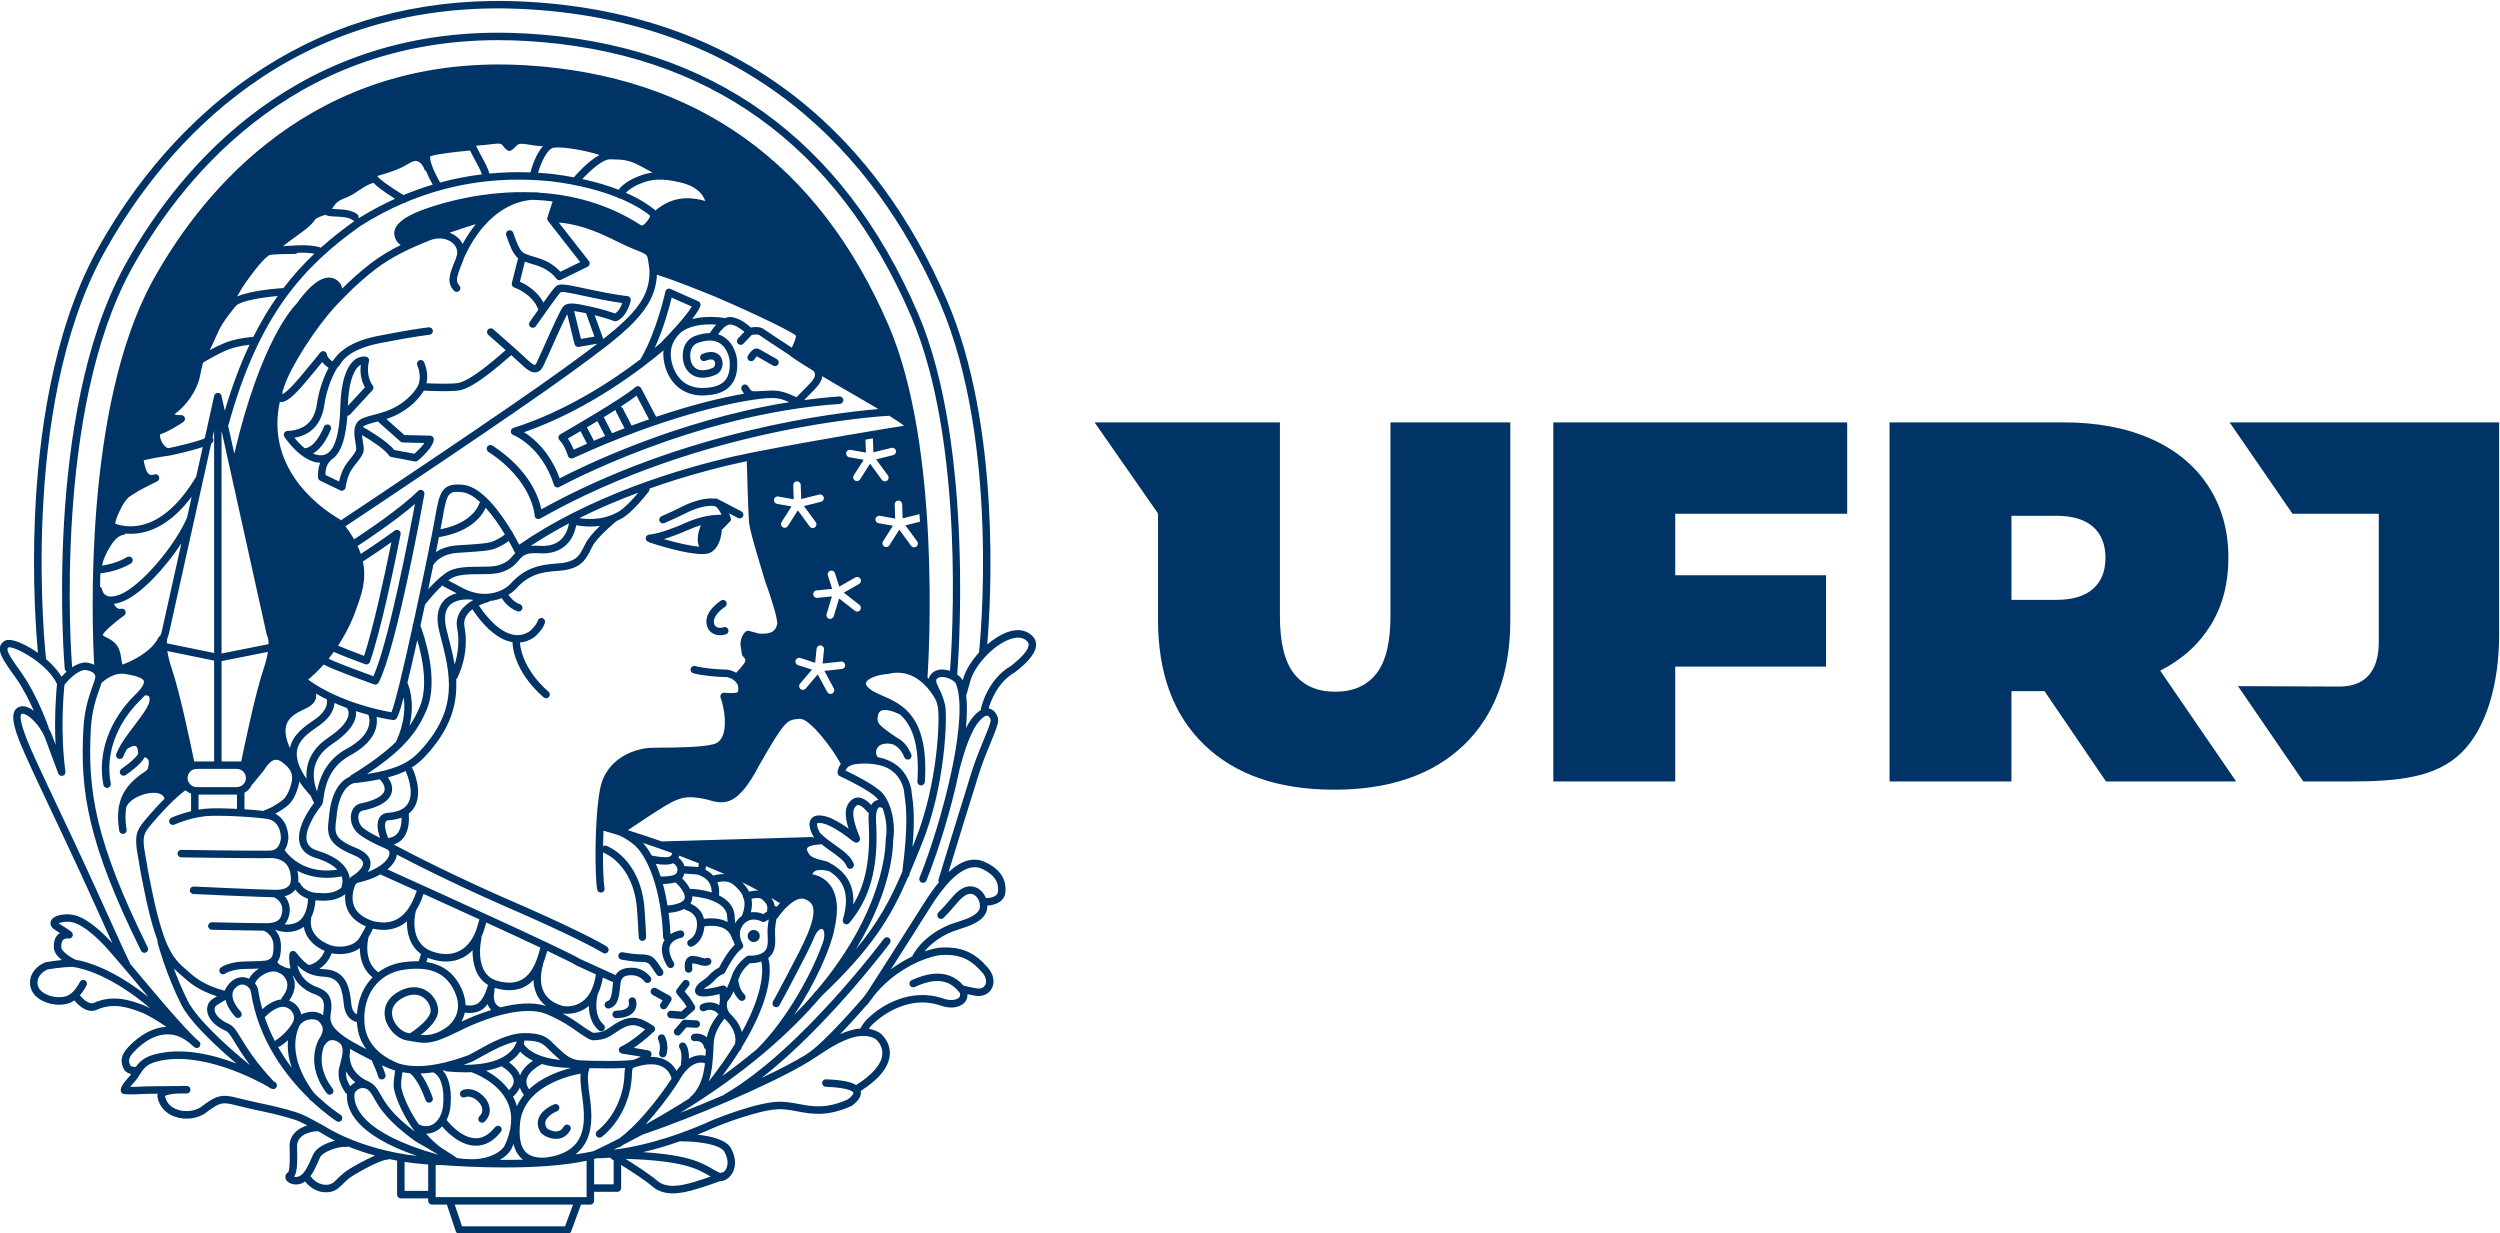 <?xml version="1.0" encoding="UTF-8" standalone="no"?>
<!-- Created with Inkscape (http://www.inkscape.org/) -->
<svg xmlns:inkscape="http://www.inkscape.org/namespaces/inkscape" xmlns:sodipodi="http://sodipodi.sourceforge.net/DTD/sodipodi-0.dtd" xmlns="http://www.w3.org/2000/svg" xmlns:svg="http://www.w3.org/2000/svg" version="1.1" id="svg28329" xml:space="preserve" width="522.652" height="257.808" viewBox="0 0 522.652 257.808" sodipodi:docname="LOGO UFRJ.svg" inkscape:version="1.1 (c4e8f9e, 2021-05-24)">
  <defs id="defs28333"></defs>
  <g id="g28335" inkscape:groupmode="layer" inkscape:label="guia-identidade-visual-dezembro-2022" transform="matrix(1.333,0,0,-1.333,-200,790.609)">
    <path id="path28339" style="fill:#003366;fill-opacity:1;fill-rule:nonzero;stroke:none;stroke-width:1.333" d="m 302.637,649.404 c -18.624,0.299 -35.51,5.617 -50.293,15.867 -16.208,11.233 -26.436,26.048 -32.16,36.514 -9.343,17.211 -12.124,39.499 -12.811,55.164 -0.605,13.744 0.257,24.948 0.611,28.758 -1.784,-1.251 -3.628,-2.179 -4.986,-2.539 -0.975,-0.259 -1.669,-0.213 -2.121,0.133 -1.936,1.485 -0.495,3.5 2.658,7.898 1.417,2.057 2.675,4.581 3.594,6.643 -0.555,-0.415 -1.111,-0.723 -1.623,-0.861 -0.912,-0.249 -1.531,0.012 -1.887,0.27 -1.805,1.328 -0.207,5.421 1.586,9.49 l 0.021,0.043 c 1.348,3.071 4.286,9.281 6.641,14.271 0.604,1.272 1.165,2.472 1.66,3.514 3.356,7.113 6.456,13.965 8.711,18.965 0.521,1.135 0.96,2.1 1.326,2.928 -0.129,-0.147 -0.253,-0.284 -0.357,-0.404 -2.204,-2.363 -5.405,-5.252 -8.184,-5.604 -1.536,-0.213 -3.892,0.088 -4.346,1.379 -0.137,0.404 -0.19,1.186 1.01,1.91 0.347,0.212 0.647,0.389 0.891,0.549 -0.112,0.069 -0.223,0.162 -0.336,0.258 -0.696,0.619 -1.011,1.583 -0.93,2.871 0.055,0.98 0.824,1.854 1.674,2.527 -0.953,0.092 -2.111,0.231 -3.375,0.459 -0.071,0.011 -0.135,0.033 -0.189,0.057 -1.764,0.804 -2.848,2.103 -3.066,3.674 -0.179,1.353 0.352,2.695 1.426,3.594 1.924,1.601 5.268,2.047 7.311,0.971 0.172,-0.097 0.34,-0.202 0.5,-0.32 2.468,2.916 4.321,2.168 4.723,1.953 3.579,-1.599 6.838,-0.362 9.229,0.531 l 0.035,0.021 c 1.319,0.497 3.378,1.754 5.293,3.031 -3.869,0.136 -6.988,3.11 -8.129,4.369 -1.687,1.841 -1.375,3.245 -0.846,4.361 0.312,0.683 0.943,1.004 1.588,1.135 -0.165,0.239 -0.339,0.46 -0.547,0.68 -1.245,1.343 -1.771,2.311 -1.613,2.934 0.083,0.325 0.362,0.564 0.695,0.584 0.055,0.005 0.864,0.062 1.793,0.062 0.479,0 1.007,-0.013 1.467,-0.062 0.359,-0.036 1.924,-0.064 3.752,-0.084 -0.035,0.132 -0.059,0.25 -0.059,0.346 0,0.899 0.613,2.709 2.246,3.781 1.827,1.195 4.446,1.434 6.51,0.592 0.847,-0.343 1.125,-0.542 1.617,-0.924 0.292,-0.224 0.66,-0.508 1.379,-0.963 1.588,-1.027 2.333,-0.994 4.59,-0.428 2.071,0.527 3.629,0.862 5.137,1.188 2.208,0.473 4.117,0.879 6.994,1.762 0.924,0.288 1.883,0.756 2.875,1.277 -1.716,0.519 -3.473,1.671 -3.717,3.941 -0.005,0.043 -0.004,0.081 -0.004,0.111 0.055,1.856 0.143,5.317 -0.312,5.754 -0.559,0.352 -0.729,1.018 -0.398,1.578 0.347,0.584 1.147,0.967 2.049,0.967 0.516,0 1.065,-0.125 1.584,-0.418 0.113,-0.063 0.222,-0.131 0.334,-0.207 0.38,0.505 1.891,2.262 4.357,2.262 1.772,0 2.568,-0.792 3.5,-1.705 0.591,-0.595 1.257,-1.254 2.369,-1.922 3.475,-2.081 6.155,-3.201 6.92,-3.201 0.153,0 0.288,-0.048 0.416,-0.127 0.535,0.115 1.1,0.232 1.668,0.328 v 7.115 c 0,0.429 0.345,0.783 0.777,0.783 h 5.725 v 0.514 c 0,0.439 0.358,0.789 0.779,0.789 h 3.139 c 0.007,0.035 0.016,0.072 0.029,0.105 l 1.82,5.471 c 0.103,0.319 0.411,0.533 0.744,0.533 h 22.646 c 0.327,0 0.621,-0.201 0.73,-0.506 l 2.016,-5.467 c 0.02,-0.048 0.025,-0.098 0.033,-0.137 H 323.5 c 0.424,0 0.779,-0.35 0.779,-0.789 v -1.881 h 4.875 c 0.433,0 0.785,-0.353 0.785,-0.777 v -4.842 c 2.033,1.272 5.093,3.245 6.482,4.453 1.256,1.089 2.737,1.49 4.328,1.49 1.633,0 3.376,-0.423 5.092,-0.949 2.127,-0.64 3.899,-1.279 4.885,-1.648 0.057,0.005 0.112,0.027 0.16,0.027 0.056,0 0.113,-0.005 0.16,-0.021 0.953,-0.185 1.806,-0.907 2.291,-1.922 0.383,-0.821 0.849,-2.531 -0.395,-4.871 -1.015,-1.896 -4.413,-2.62 -7.059,-2.883 1.268,-0.508 2.576,-1.07 3.938,-1.68 0.089,-0.044 8.982,-3.652 13.27,-3.652 1.293,0 2.474,0.219 3.738,0.463 2.891,0.543 6.178,1.155 11.23,-1.117 0.039,-0.025 0.087,-0.051 0.131,-0.078 1.457,-1.064 2.069,-2.102 1.832,-3.072 3.897,-2.485 5.956,-5.063 6.096,-7.656 0.152,-2.693 -1.826,-4.306 -2.053,-4.488 -0.028,-0.013 -0.054,-0.032 -0.082,-0.047 -0.723,-0.429 -1.479,-0.689 -2.252,-0.814 0.452,-0.679 0.869,-1.029 0.869,-1.029 0.028,-0.017 0.055,-0.041 0.076,-0.062 0.268,-0.263 6.602,-6.479 14.236,-3.715 1.909,0.64 3.793,0.388 4.793,-0.635 0.472,-0.483 0.695,-1.108 0.66,-1.799 0.451,0.099 0.978,0.201 1.576,0.312 1.48,0.279 2.807,-0.275 3.467,-1.43 0.744,-1.308 0.432,-3.046 -0.787,-4.432 -2.416,-2.783 -5.088,-4.562 -10.209,-4.174 -0.02,0.008 -0.05,0.008 -0.068,0.014 -0.943,0.152 -1.94,0.408 -2.984,0.762 1.024,-1.22 2.836,-2.896 5.781,-4.125 0.383,-0.153 0.904,-0.321 1.459,-0.502 2.044,-0.647 4.837,-1.529 5.67,-3.562 0.18,-0.437 0.256,-0.917 0.256,-1.402 1.487,-0.071 3.579,-0.695 3.773,-2.805 0.251,-2.76 -1.194,-4.882 -4.295,-6.305 -2.347,-1.077 -4.888,-0.364 -7.592,2.105 1.48,-4.836 5.216,-17.047 6.322,-20.48 0.847,-2.653 1.758,-4.858 2.494,-6.627 0.639,-1.548 1.153,-2.78 1.41,-3.785 0.363,-0.961 -0.028,-2.235 -0.916,-2.908 -0.292,-0.229 -0.605,-0.368 -0.932,-0.432 0.339,-1.208 1.78,-5.458 5.49,-7.541 0.032,-0.024 0.067,-0.044 0.094,-0.062 3.071,-2.407 4.445,-4.277 4.328,-5.893 -0.069,-0.951 -0.639,-1.739 -1.695,-2.336 -1.18,-0.671 -2.721,-0.696 -4.438,-0.055 -1.348,0.509 -2.761,1.404 -4.07,2.529 0.728,-8.72 2.966,-45.516 -8.436,-71.965 -7.435,-17.24 -17.654,-31.205 -30.389,-41.521 -15.485,-12.541 -34.646,-19.571 -56.953,-20.891 -2.731,-0.162 -5.427,-0.222 -8.088,-0.18 z m 3.246,1.557 c 1.556,0.025 3.136,0.084 4.74,0.18 50.475,3.003 74.638,35.092 86.012,61.479 12.576,29.187 8.33,71.286 8.145,73.018 -1.425,1.568 -2.588,3.352 -3.184,5.055 -0.008,0.016 -0.016,0.029 -0.016,0.045 l -0.221,0.764 c -0.02,-0.06 -0.048,-0.12 -0.072,-0.174 -0.027,-0.063 -0.053,-0.123 -0.096,-0.164 -0.257,-0.345 -0.597,-0.649 -0.975,-0.922 v -0.019 c 0.047,-0.451 3.9,-47.415 -8.242,-75.594 -15.731,-36.473 -43.199,-56.133 -81.648,-58.416 -2.02,-0.117 -4.048,-0.182 -6.037,-0.182 -44.797,0 -68.273,30.661 -78.277,48.945 -16.911,31.117 -12.477,83.569 -12.422,84.084 0.033,0.249 0.18,0.459 0.391,0.58 -0.412,0.365 -0.773,0.744 -1.057,1.068 -0.792,-1.321 -1.954,-2.586 -3.246,-3.691 0,-0.033 8.1e-4,-0.058 -0.006,-0.096 -0.055,-0.516 -5.753,-51.924 11.889,-84.391 10.871,-19.862 36.075,-52.333 84.322,-51.568 z m -1.594,6.629 c 1.952,0 3.953,0.06 5.939,0.18 37.815,2.249 64.836,21.583 80.307,57.48 11.407,26.456 8.587,68.856 8.172,74.234 -0.675,-0.223 -1.377,-0.329 -2.008,-0.271 -1.051,0.107 -1.862,0.628 -2.293,1.486 -0.02,0.049 -0.036,0.095 -0.055,0.146 -0.021,0.107 -0.045,0.2 -0.059,0.295 -0.088,-0.087 -0.195,-0.176 -0.291,-0.27 0.284,-4.188 2.849,-48.156 -8.127,-73.613 -14.651,-33.987 -40.201,-52.294 -75.943,-54.418 -1.863,-0.112 -3.732,-0.166 -5.559,-0.166 -41.436,0 -63.221,28.481 -72.525,45.467 -14.299,26.341 -12.574,71.647 -12.102,80.062 -0.797,-0.375 -1.592,-0.459 -1.73,-0.471 h -0.068 c -0.995,0 -1.966,0.425 -2.82,1.004 -0.236,-3.029 -3.836,-53.394 12.264,-83.008 9.836,-17.983 32.908,-48.139 76.898,-48.139 z m 4.953,21.668 c 0.265,0.008 0.593,0.047 1.008,0.119 1.841,0.309 2.82,0.384 3.322,0.4 -1.503,1.667 -2.343,4.468 -2.607,5.465 -2.889,-0.109 -5.744,-0.023 -8.559,0.246 -0.352,-1.188 -1.013,-2.4 -1.654,-3.566 -0.332,-0.625 -0.691,-1.27 -0.984,-1.893 -0.069,-0.156 -0.125,-0.273 -0.16,-0.363 0.215,-0.027 0.492,-0.04 0.748,-0.072 0.552,-0.033 1.301,-0.091 2.225,-0.217 2.188,-0.295 2.319,-0.113 2.627,0.283 0.18,0.24 0.439,0.57 0.891,0.922 0.261,0.209 0.632,0.221 0.908,0.037 0.391,-0.26 0.662,-0.545 0.871,-0.773 0.343,-0.369 0.572,-0.612 1.365,-0.588 z m 6.693,0.801 c 2.099,-0.227 6.848,0.67 9.48,1.539 -2.437,1.312 -4.932,4.175 -5.361,4.674 -1.481,-0.285 -3.078,-0.534 -4.789,-0.736 l -0.334,-0.025 c -0.791,-0.081 -1.582,-0.141 -2.367,-0.191 0.563,-1.949 1.884,-5.097 3.371,-5.26 z m -17.592,0.609 c 0,0.005 0.006,0.02 0.012,0.025 0.313,0.668 0.681,1.334 1.029,1.98 0.575,1.044 1.117,2.043 1.438,2.98 -2.959,0.361 -5.87,0.928 -8.732,1.709 -1.563,-2.661 -2.362,-5.078 -2.023,-5.498 1.316,-0.504 6.235,-1.017 8.277,-1.197 z m 29.221,1.838 c 2.721,0 3.979,0.223 5.619,1.004 0.883,0.416 2.204,1.143 3.314,1.777 -1.013,0.133 -1.987,0.388 -2.98,0.791 -2.417,0.964 -3.57,2.063 -4.115,2.799 -2.067,-0.805 -4.566,-1.591 -7.578,-2.244 1.668,-1.82 4.274,-4.127 5.74,-4.127 z m -40.365,0.373 c 1.076,0.205 1.549,1.606 1.549,1.611 0.071,0.219 0.216,0.384 0.402,0.471 0.437,1.085 0.986,2.128 1.389,2.842 -2.072,0.617 -4.105,1.349 -6.121,2.184 -2.445,-1.476 -5.083,-3.316 -5.467,-3.963 v -0.029 c 0.163,-0.06 0.473,-0.155 0.779,-0.236 0.563,-0.161 1.335,-0.373 2.412,-0.764 1.527,-0.533 2.514,-1.103 3.238,-1.518 0.916,-0.52 1.254,-0.696 1.818,-0.598 z m 50.309,3.881 c 1.304,-0.061 2.856,0.108 4.902,0.604 3.557,0.869 4.733,2.648 5.107,3.875 -0.612,-0.207 -1.453,-0.4 -2.592,-0.525 -3.732,-0.431 -6.421,1.284 -7.809,2.504 -0.024,-0.024 -0.037,-0.051 -0.055,-0.072 -0.023,-0.017 -0.044,-0.037 -0.062,-0.053 -0.989,-0.816 -2.915,-2.2 -6.08,-3.588 0.479,-0.521 1.412,-1.272 3.184,-1.975 1.047,-0.419 2.101,-0.709 3.404,-0.77 z m -30.484,0.016 c 2.556,-0.059 5.145,0.035 7.764,0.283 l 0.32,0.025 c 6.127,0.74 10.711,2.058 14.033,3.385 0.095,0.097 0.208,0.181 0.34,0.217 0.091,0.027 0.175,0.033 0.258,0.027 3.439,1.452 5.406,2.868 6.225,3.549 0,0.008 0.006,0.028 0.006,0.049 0,0.04 -0.006,0.082 -0.018,0.125 -0.035,0.076 -0.063,0.152 -0.076,0.23 -0.161,0.369 -0.524,0.873 -1.074,1.387 -0.401,0.383 -0.65,0.289 -0.715,0.246 -0.041,-0.041 -0.027,-0.028 -0.076,-0.055 -6.953,-4.496 -14.393,-6.327 -21.23,-6.762 -0.053,-0.023 -0.104,-0.033 -0.158,-0.041 -0.077,-0.005 -0.469,-0.05 -1.086,-0.027 -10.123,-0.413 -18.756,2.123 -22.264,3.355 -3.779,1.312 -5.928,2.687 -6.568,4.199 -0.46,1.087 -0.048,1.963 0.127,2.332 0.199,0.425 0.54,0.83 1.014,1.125 -2.147,1.071 -4.307,2.332 -6.309,3.875 -2.251,1.733 -4.308,3.628 -5.926,5.234 -0.099,-0.621 -0.404,-1.163 -0.904,-1.594 -0.631,-0.543 -1.417,-0.779 -2.25,-0.674 -2.312,0.291 -4.712,3.074 -6.336,5.377 -0.792,0.772 -7.518,7.851 -13.078,31.395 l -1.305,-5.895 c 0.064,-0.085 0.117,-0.175 0.146,-0.281 6.255,-22.647 15.558,-32.956 27.598,-41.459 2.908,-1.843 5.906,-3.415 8.955,-4.727 0.2,0 0.391,-0.083 0.533,-0.221 7.013,-2.942 14.387,-4.504 22.055,-4.682 z m -28.891,0.645 c 0.683,0.707 2.002,1.758 4.539,3.334 -2.607,1.18 -5.163,2.551 -7.666,4.098 0.099,-0.291 0.015,-0.617 -0.227,-0.83 -1.107,-0.952 -3.107,-1.045 -4.572,-1.107 -0.223,-0.008 -0.488,-0.019 -0.709,-0.035 0.271,-0.591 0.97,-1.569 2.133,-2.033 1.812,-0.729 2.217,-0.997 3.527,-1.877 l 0.516,-0.348 c 1.2,-0.797 2.099,-1.097 2.459,-1.201 z m 33.439,3.555 c 1.327,0.057 2.667,0.161 4.035,0.334 l -1.084,3.35 c -0.02,0.057 -0.029,0.112 -0.037,0.168 -0.005,0.021 -0.006,0.034 -0.006,0.053 0,0.041 5.2e-4,0.077 0.006,0.115 l 0.016,0.062 c 0.007,0.033 0.013,0.067 0.029,0.102 0.008,0.021 0.012,0.036 0.018,0.055 0.016,0.033 0.039,0.07 0.059,0.104 0.009,0.005 0.014,0.03 0.019,0.037 l 0.006,0.014 c 0.007,0.008 0.008,0.014 0.008,0.014 l 6.732,8.613 -4.141,2.027 c -0.672,-0.764 -2.18,-2.145 -4.709,-2.889 -3.127,-0.917 -3.197,-1.024 -3.76,-1.916 -0.515,-0.804 -1.167,-2.675 -1.383,-3.328 -0.125,-0.412 -0.568,-0.646 -0.98,-0.508 -0.408,0.135 -0.638,0.572 -0.508,0.979 0.036,0.105 0.829,2.553 1.551,3.699 0.312,0.487 0.577,0.832 0.947,1.125 l -1.309,5.197 c -0.095,0.395 0.126,0.799 0.514,0.93 0.035,0.015 3.769,1.305 4.982,4.516 0.015,0.033 0.044,0.07 0.062,0.105 -0.883,1.243 -1.64,2.321 -1.818,2.584 -0.252,0.355 -0.169,0.839 0.186,1.082 0.356,0.251 0.839,0.169 1.082,-0.189 1.216,-1.725 4.49,-6.344 5.031,-6.959 0.32,-0.376 0.969,-0.263 5.301,0.666 l 0.781,0.168 c 3.576,0.772 5.817,1.119 6.967,1.273 -0.272,0.771 -0.767,1.74 -1.488,2.184 -0.749,-0.252 -2.675,-0.901 -4.865,-1.373 l -0.666,-0.143 c -2.667,-0.58 -4.423,-0.962 -5.354,0.102 -0.496,0.563 -1.838,3.466 -4.295,8.982 -0.5,1.12 -0.896,2.001 -1.104,2.453 -0.112,0.237 -0.34,0.715 -0.475,0.744 -0.019,0 -0.38,0.052 -1.396,-0.912 -2.129,-2.036 -7.134,-6.375 -7.35,-6.564 -0.32,-0.276 -0.813,-0.244 -1.096,0.084 -0.285,0.319 -0.244,0.81 0.076,1.098 0.032,0.028 1.772,1.533 3.639,3.195 -0.437,0.383 -1.168,1.005 -2.258,1.932 -3.696,3.097 -6.323,4.768 -7.803,4.961 -1.599,0.217 -4.849,0.106 -6.49,0.041 0.204,-0.979 0.287,-2.557 -0.498,-4.391 -0.168,-0.391 -0.634,-0.581 -1.027,-0.41 -0.396,0.175 -0.579,0.631 -0.412,1.027 1.005,2.353 0.237,4.107 0.201,4.189 -0.007,0.021 -1.104,2.397 -4.369,4.326 -1.701,1.011 -3.521,1.489 -4.975,1.873 -1.597,0.415 -2.855,0.741 -3.467,1.609 -0.827,1.181 -0.533,2.918 -0.299,4.316 0.087,0.48 0.154,0.93 0.154,1.209 0,0.467 -0.641,1.278 -1.209,1.992 -0.449,0.563 -0.916,1.145 -1.285,1.777 -0.568,0.989 -0.918,2.181 -1.104,3.025 l -2.857,-1.375 c 0,-0.696 0.12,-2.085 0.932,-2.828 0.089,-0.076 0.153,-0.167 0.195,-0.273 2.429,-1.444 3.208,-5.486 3.465,-9.279 0.208,-0.004 0.404,-0.091 0.555,-0.25 l 4.686,-5.078 c 0.255,-0.281 0.277,-0.688 0.055,-0.996 -1.565,-2.124 -0.798,-5.022 -0.791,-5.049 0.063,-0.224 0.029,-0.455 -0.098,-0.648 -0.132,-0.188 -0.334,-0.313 -0.557,-0.338 -0.901,-0.107 -1.757,0.172 -2.486,0.797 -2.376,2.069 -2.758,7.122 -2.814,9.201 -0.18,6.981 -1.452,10.456 -3.896,10.629 -0.619,0.041 -1.246,-0.112 -1.842,-0.377 1.104,-0.609 2.473,-1.98 3.725,-4.99 0.167,-0.393 -0.025,-0.85 -0.418,-1.02 -0.404,-0.164 -0.856,0.019 -1.021,0.416 -1.897,4.537 -3.827,4.503 -4.043,4.488 -0.868,-0.708 -1.613,-1.539 -2.125,-2.186 3.604,-0.612 5.725,-2.992 6.293,-7.098 0.269,-1.949 1.189,-5.159 2.684,-7.564 0.235,-0.185 0.396,-0.401 0.479,-0.516 0.029,-0.039 0.069,-0.098 0.119,-0.191 1.499,-2.592 5.34,-3.835 8.303,-4.412 7.544,-1.472 10.337,-1.737 10.365,-1.742 0.423,-0.043 0.743,-0.417 0.699,-0.848 -0.032,-0.435 -0.408,-0.744 -0.848,-0.711 -0.109,0.013 -2.87,0.27 -10.518,1.771 -3.371,0.652 -5.919,1.719 -7.641,3.164 -0.029,0.011 -0.052,0.025 -0.07,0.041 -0.709,0.564 -1.341,1.31 -1.912,2.146 -0.055,-0.033 -0.141,-0.093 -0.256,-0.195 l -0.055,-0.043 c -0.757,-0.549 -0.855,-1.196 -0.855,-1.201 -0.033,-0.319 -0.251,-0.585 -0.562,-0.676 -0.299,-0.088 -0.635,0.016 -0.828,0.266 -0.013,0.021 -1.501,1.888 -4.562,5.537 -2.029,2.361 -2.974,3.003 -3.35,3.174 -0.013,-0.145 5e-5,-0.349 0.025,-0.566 0.112,-0.347 0.229,-0.71 0.357,-1.07 1.521,-4.572 6.933,-12.673 10.574,-16.605 0.021,-0.021 0.067,-0.068 0.123,-0.139 1.556,-1.692 4.713,-4.939 8.303,-7.707 3.599,-2.776 7.782,-4.63 11.402,-6.078 2.091,-0.864 4,-0.278 4.965,0.688 0.42,0.419 1.01,1.25 0.736,2.459 -0.02,0.057 -0.045,0.118 -0.074,0.176 -0.041,0.093 -0.062,0.2 -0.07,0.307 -0.015,0.033 -0.022,0.06 -0.035,0.098 -1.411,3.381 -2.014,5.076 -0.438,6.785 0.292,0.316 0.785,0.334 1.105,0.039 0.313,-0.285 0.332,-0.78 0.041,-1.102 -0.771,-0.832 -0.798,-1.444 0.729,-5.119 0.092,-0.219 0.166,-0.433 0.221,-0.654 4.936,-10.845 12.044,-12.079 14.504,-12.166 z m -43.391,3.154 c 0.379,0.275 1.011,0.3 1.955,0.344 1.168,0.055 2.923,0.121 3.617,0.727 0.133,0.117 0.293,0.176 0.453,0.189 -2.467,1.759 -4.827,3.601 -7.072,5.609 -0.069,-0.047 -0.154,-0.086 -0.242,-0.117 -2.207,-0.589 -4.715,-0.406 -6.547,-0.275 -0.36,0.028 -0.771,0.057 -1.131,0.07 0.709,-0.589 1.806,-1.376 2.627,-1.967 0.715,-0.523 1.456,-1.049 2.068,-1.529 1.204,-0.936 1.604,-1.495 1.871,-1.863 0.233,-0.324 0.325,-0.444 1.082,-0.768 0.763,-0.329 1.152,-0.407 1.318,-0.42 z m 48.717,1.6 c 0.163,0.015 0.293,0.019 0.361,0.027 4.803,0.481 8.79,2.43 11.984,3.994 1.224,0.599 2.274,1.121 3.211,1.475 2.683,1.015 2.813,1.32 2.922,1.555 0.016,0.041 0.036,0.085 0.059,0.125 0.207,0.909 0.396,2.487 0.424,2.74 0.193,5.36 -2.724,8.982 -9.672,14.455 -0.005,-0.055 -0.018,-0.126 -0.041,-0.186 l -1.744,-4.811 c 2.243,0.549 4.039,1.217 4.059,1.223 0.188,0.072 0.386,0.065 0.574,-0.014 2.211,-0.929 2.879,-4.131 2.9,-4.273 0.047,-0.221 -0.009,-0.444 -0.143,-0.617 -0.129,-0.177 -0.333,-0.298 -0.555,-0.314 -0.02,-0.008 -2.377,-0.205 -7.713,-1.352 L 322.75,709.59 c -5.08,-1.091 -5.857,-1.257 -6.803,-0.168 -0.313,0.344 -1.256,1.653 -2.264,3.055 -1.297,-2.508 -3.729,-3.849 -4.912,-4.383 l 1.041,-4.184 c 0.573,0.212 1.293,0.433 2.273,0.723 2.975,0.879 4.269,2.78 4.277,2.803 0.151,0.219 0.404,0.352 0.652,0.352 0.119,0 0.238,-0.024 0.344,-0.084 l 5.564,-2.729 c 0.213,-0.104 0.366,-0.295 0.422,-0.527 0.049,-0.228 10e-4,-0.472 -0.143,-0.652 z m -17.354,0.332 c -0.943,1.168 -1.875,2.54 -2.758,4.143 -0.201,-0.415 -0.479,-0.81 -0.83,-1.152 -0.533,-0.539 -1.186,-0.931 -1.9,-1.195 2.181,-0.765 4.163,-1.392 5.488,-1.795 z m -35.5,5.988 c 0.59,0.026 1.179,0.085 1.748,0.189 -2.301,2.173 -4.457,4.553 -6.494,7.229 -0.064,-0.017 -0.133,-0.023 -0.209,-0.018 -0.757,0.044 -6.482,0.44 -9.457,1.738 0.467,-0.861 1.119,-1.953 1.939,-3.117 3.625,-5.113 4.773,-5.512 4.891,-5.547 0.688,-0.175 3.601,-0.236 5.279,-0.236 0.215,0 0.411,-0.09 0.557,-0.236 0.567,-0.022 1.156,-0.028 1.746,-0.002 z m 73.371,4.592 c 2.639,0.823 4.994,1.716 10.064,3.727 5.531,2.195 17.747,7.838 19.004,9.002 0.056,0.389 -0.321,1.447 -0.865,2.523 -2.685,-1.759 -5.449,-3.573 -5.832,-3.863 -0.805,-0.597 -2.044,-0.479 -2.719,-0.354 -0.736,-0.661 -2.772,-2.32 -4.576,-2.174 -0.299,0.02 -0.592,0.103 -0.869,0.221 -0.049,-0.029 -0.105,-0.04 -0.162,-0.049 -0.185,-0.035 -3.479,-0.59 -6.674,0.229 0.84,-1.068 1.507,-2.068 1.723,-2.758 0.117,-0.372 -0.061,-0.787 -0.424,-0.945 l -5.811,-2.588 c -0.213,-0.092 -0.464,-0.092 -0.672,0.016 -0.209,0.109 -0.362,0.302 -0.41,0.539 -0.02,0.076 -1.805,8.308 -5.121,13.98 -0.028,0.044 -0.041,0.095 -0.062,0.143 -5.675,4.337 -15.383,10.824 -26.594,14.379 -0.32,0.101 -0.534,0.39 -0.549,0.725 -0.008,0.333 0.197,0.632 0.506,0.752 0.064,0.029 5.925,2.303 8.512,10.441 0.069,0.221 0.236,0.393 0.451,0.486 0.096,0.033 0.195,0.051 0.291,0.051 0.133,0 0.266,-0.031 0.375,-0.094 0.281,-0.151 27.98,-15.269 58.668,-17.381 0.437,-0.023 0.755,-0.397 0.729,-0.83 -0.029,-0.428 -0.413,-0.755 -0.834,-0.725 -2.475,0.171 -4.927,0.427 -7.346,0.75 0.391,-0.405 1.073,-1.099 2.33,-2.387 0.868,-0.891 1.359,-1.759 1.463,-2.59 1.911,1.147 4.33,2.572 7.381,4.314 1.707,0.981 3.131,1.811 4.34,2.543 -8.664,0.729 -40.724,4.44 -70.488,20.979 -0.492,-2.471 -2.446,-8.257 -10.211,-13.336 -0.361,-0.231 -0.843,-0.135 -1.084,0.227 -0.228,0.363 -0.134,0.848 0.229,1.084 9.268,6.052 9.67,13.229 9.67,13.297 0.008,0.273 0.162,0.523 0.396,0.656 0.119,0.068 0.251,0.094 0.383,0.094 0.133,0 0.264,-0.026 0.381,-0.094 34.015,-19.272 71.46,-21.418 73.012,-21.502 1.521,0.964 2.492,1.633 3.104,2.084 -4.544,0.724 -17.993,2.916 -30.436,5.344 -4.091,0.749 -22.008,4.354 -39.01,12.992 -0.068,0.019 -0.123,0.054 -0.178,0.096 -3.727,1.896 -7.401,4.031 -10.877,6.439 -0.291,-0.569 -0.728,-1.382 -1.285,-2.33 -0.035,-0.189 -0.136,-0.359 -0.281,-0.479 -2.268,-3.792 -6.164,-9.233 -10.084,-9.697 -4.655,-0.549 -5.048,1.757 -5.938,6.822 -0.277,1.611 -0.968,5.1 -1.848,9.395 0,0 -0.01,0.008 -0.01,0.014 -0.055,0.109 -0.076,0.234 -0.066,0.354 -0.781,3.765 -1.696,8.126 -2.627,12.371 -0.125,0.176 -0.174,0.392 -0.133,0.598 -1.833,8.375 -3.671,16.183 -4.441,18 -2.159,-0.364 -10.879,-2.091 -17.438,-6.82 0.751,-0.612 1.933,-1.658 3.281,-3.174 0.035,0.029 0.07,0.045 0.105,0.076 1.604,0.929 10.048,3.965 10.404,4.092 0.089,0.027 0.182,0.043 0.266,0.043 0.285,0 0.555,-0.156 0.695,-0.416 3.787,-7.309 9.336,-38.094 9.572,-39.402 0.063,-0.333 -0.106,-0.668 -0.404,-0.826 -0.304,-0.159 -0.671,-0.103 -0.914,0.143 -3.643,3.636 -11.083,8.616 -13.375,10.119 -0.491,-0.875 -1.099,-1.777 -1.82,-2.723 4.397,-2.917 35.593,-23.692 46.949,-31.988 11.395,-8.313 17.892,-13.065 18.184,-20.613 z m -79.305,4.449 c -1.803,2.549 -3.497,5.377 -5.08,8.537 -0.788,0.063 -2.565,0.245 -4.545,0.779 -1.388,0.375 -3.175,1.252 -4.576,2.008 0.547,-1.124 1.188,-2.5 1.693,-3.684 0.973,-2.292 3.573,-5.336 3.814,-5.619 1.068,-1.044 5.516,-1.744 8.693,-2.021 z m 82.395,0.332 4.211,1.877 c -0.631,1.084 -2.047,2.792 -3.521,4.426 -0.299,0.289 -0.571,0.59 -0.805,0.881 -0.683,0.737 -1.341,1.429 -1.91,2.002 -0.051,0.047 -0.084,0.108 -0.121,0.168 -0.367,0.312 -0.84,0.713 -1.402,1.18 1.897,-4.169 3.089,-8.628 3.549,-10.533 z m -20.402,2.822 c 0.7,0.076 1.625,0.27 2.508,0.457 0.007,0.035 0.007,0.057 0.018,0.086 l 1.73,4.791 -2.818,0.492 z m -1.445,0.643 1.539,6.271 c 0.085,0.347 0.403,0.588 0.758,0.588 0.041,0 0.086,-0.007 0.133,-0.014 l 3.877,-0.674 c -1.932,1.487 -4.14,3.112 -6.648,4.932 -11.443,8.365 -43.109,29.436 -47.012,32.029 -0.041,-0.049 -0.078,-0.099 -0.119,-0.146 -0.057,-0.071 -0.133,-0.125 -0.209,-0.166 -2.773,-1.585 -15.597,-9.81 -12.414,-24.498 0.109,0.035 0.217,0.049 0.334,0.049 1.047,0 2.494,-1.163 4.738,-3.783 1.805,-2.136 3.061,-3.672 3.797,-4.588 0.208,0.296 0.495,0.596 0.875,0.883 0.153,0.139 0.315,0.243 0.469,0.334 -1.335,2.467 -2.141,5.371 -2.412,7.312 -0.335,2.427 -1.341,5.678 -6.219,5.9 -0.287,0.013 -0.533,0.174 -0.658,0.426 -0.133,0.248 -0.12,0.543 0.033,0.777 0.147,0.229 3.494,5.333 7.49,5.439 -0.605,1.452 -0.457,3.042 -0.449,3.125 0.028,0.269 0.192,0.516 0.436,0.623 l 4.197,2.023 c 0.111,0.049 0.226,0.078 0.338,0.078 0.125,0 0.258,-0.028 0.369,-0.094 0.221,-0.115 0.375,-0.337 0.408,-0.582 0,-0.023 0.288,-2.085 1.1,-3.486 0.312,-0.536 0.745,-1.074 1.16,-1.598 0.799,-1 1.551,-1.954 1.551,-2.959 0,-0.413 -0.077,-0.905 -0.176,-1.467 -0.076,-0.451 -0.159,-0.966 -0.201,-1.461 1.627,0.948 4.732,2.911 5.65,4.275 0.117,0.171 0.305,0.29 0.506,0.326 l 4.877,0.918 c 0.051,0.007 0.097,0.012 0.145,0.012 0.183,0 0.355,-0.062 0.502,-0.178 0.515,-0.428 3.112,-2.626 3.336,-4.342 0.027,-0.224 -0.037,-0.44 -0.184,-0.604 -0.145,-0.168 -0.353,-0.273 -0.574,-0.277 l -5.379,-0.119 -3.785,-3.365 c 0.992,-0.323 2.058,-0.758 3.1,-1.377 2.821,-1.665 4.216,-3.659 4.742,-4.555 0.821,0.049 2.509,0.117 4.162,0.117 1.16,0 2.305,-0.034 3.107,-0.145 1.825,-0.247 4.555,-1.936 8.594,-5.318 1.243,-1.041 2.014,-1.716 2.432,-2.074 0.951,0.852 1.845,1.671 2.479,2.273 0.951,0.9 1.739,1.33 2.445,1.33 0.107,0 0.209,-0.008 0.314,-0.029 0.924,-0.164 1.325,-1.035 1.609,-1.637 0.203,-0.433 0.597,-1.324 1.105,-2.445 0.992,-2.224 2.904,-6.503 3.732,-8.062 z m 29.539,2.145 c 0.607,-0.014 1.161,0.005 1.625,0.035 -0.609,0.667 -1.083,1.366 -1.332,1.783 -0.924,0 -1.93,0.176 -3.031,0.568 -2.501,0.932 -2.915,3.515 -2.506,5.447 0.096,0.465 0.535,2.037 2.062,2.848 1.245,0.66 2.812,0.621 4.65,-0.131 0.768,-0.303 1.326,-1.063 1.457,-1.971 0.132,-0.925 -0.202,-1.809 -0.855,-2.328 -0.571,-0.432 -1.611,-0.798 -3.332,-0.078 -0.404,0.167 -0.592,0.627 -0.426,1.021 0.168,0.397 0.625,0.581 1.021,0.422 0.8,-0.34 1.444,-0.378 1.777,-0.125 0.257,0.204 0.314,0.579 0.271,0.863 -0.055,0.356 -0.244,0.64 -0.5,0.744 -1.391,0.568 -2.515,0.639 -3.33,0.203 -0.959,-0.509 -1.228,-1.578 -1.27,-1.789 -0.099,-0.481 -0.502,-2.911 1.516,-3.66 1.873,-0.66 3.403,-0.645 4.535,0.055 1.744,1.071 2.072,3.455 2.072,3.455 0.192,1.939 -0.119,3.396 -0.926,4.346 -1.193,1.399 -3.328,1.526 -4.584,1.594 h -0.117 c -4.913,0 -6.192,-4.155 -6.463,-5.434 -0.32,-1.471 -0.448,-3.353 1.076,-5.293 0.256,-0.275 0.529,-0.565 0.809,-0.877 0.017,-0.019 0.04,-0.04 0.066,-0.062 1.631,-1.25 3.912,-1.594 5.732,-1.637 z m 4.412,0.025 c 0.891,-0.076 2.21,0.764 3.107,1.514 l -1.344,1.412 c -0.299,0.319 -0.285,0.811 0.029,1.111 0.311,0.289 0.813,0.285 1.105,-0.029 l 1.742,-1.832 c 0.549,-0.113 1.324,-0.154 1.598,0.049 0.453,0.337 3.659,2.444 6.385,4.223 0.049,0.069 0.104,0.13 0.174,0.188 0.079,0.057 1.215,0.894 4.723,3.041 0.155,0.16 0.281,0.357 0.322,0.58 0.145,0.684 -0.472,1.498 -1.021,2.057 -1.529,1.561 -2.209,2.256 -2.553,2.604 -0.131,0.141 -0.204,0.215 -0.262,0.279 -0.188,-0.071 -0.451,-0.188 -0.674,-0.285 -0.771,-0.348 -1.827,-0.814 -2.988,-1.002 -0.319,-0.055 -0.661,-0.074 -1.006,-0.088 -0.032,-0.007 -0.053,-0.016 -0.084,-0.016 -0.263,-0.012 -0.661,-0.009 -1.168,0.027 -0.403,0.013 -0.796,0.036 -1.18,0.062 -0.784,0.049 -1.982,0.124 -2.236,0 -0.243,-0.152 -0.515,-0.501 -0.773,-0.957 -0.201,-0.375 -0.681,-0.514 -1.053,-0.309 -0.377,0.212 -0.516,0.681 -0.307,1.062 0.164,0.292 0.333,0.545 0.508,0.773 -4.288,0.736 -10.541,2.179 -18.393,4.834 l -3.15,-5.994 c -0.009,-0.008 -0.008,-0.008 -0.018,-0.019 -0.008,-0.021 -0.026,-0.043 -0.041,-0.061 -0.013,-0.024 -0.028,-0.046 -0.051,-0.064 -0.005,-0.009 -0.004,-0.015 -0.012,-0.023 -0.013,-0.012 -0.022,-0.017 -0.035,-0.025 -0.02,-0.024 -0.042,-0.041 -0.068,-0.062 -0.013,-0.005 -0.035,-0.031 -0.057,-0.035 -0.02,-0.013 -0.043,-0.027 -0.062,-0.043 -0.027,-0.015 -0.048,-0.024 -0.078,-0.029 -0.02,-0.013 -0.039,-0.021 -0.068,-0.021 -0.02,-0.005 -0.048,-0.013 -0.068,-0.019 -0.029,0 -0.047,-0.006 -0.076,-0.006 h -0.146 c -0.029,0.005 -0.056,0.007 -0.078,0.014 -0.025,0.008 -0.045,0.011 -0.074,0.019 -0.027,0.008 -0.05,0.019 -0.07,0.027 -0.021,0.009 -0.032,0.015 -0.055,0.023 -0.007,0.008 -0.013,0.008 -0.021,0.014 -0.02,0.008 -0.04,0.024 -0.062,0.043 -0.02,0.013 -0.041,0.029 -0.062,0.047 -0.007,0.005 -0.014,0.004 -0.014,0.01 -2.445,2.261 -15.54,9.779 -15.674,9.854 -0.216,0.123 -0.355,0.338 -0.389,0.572 -0.028,0.243 0.051,0.485 0.223,0.664 1.113,1.109 1.749,3.256 1.756,3.277 0.063,0.213 0.217,0.39 0.424,0.49 0.107,0.047 0.216,0.068 0.322,0.068 0.115,0 0.221,-0.022 0.332,-0.068 19.571,-9.011 34.723,-12.081 40.283,-12.531 0.888,-0.059 1.816,-0.084 2.543,0.035 0.859,0.137 1.686,0.475 2.381,0.783 -23.724,3.773 -43.784,13.728 -48.021,15.932 -2,-5.527 -5.39,-8.365 -7.439,-9.654 13.811,-4.796 25.1,-13.675 29.15,-17.105 -0.099,1.035 0.026,1.975 0.201,2.762 0.693,3.24 3.163,6.67 7.992,6.67 0.055,0 0.123,0.001 0.178,-0.004 1.531,-0.084 4.084,-0.233 5.709,-2.137 1.101,-1.289 1.54,-3.145 1.289,-5.537 -0.015,-0.121 -0.411,-3.132 -2.787,-4.605 -0.36,-0.229 -0.756,-0.395 -1.16,-0.521 0.64,-0.909 1.596,-1.964 2.404,-2.035 z m -100.383,4.225 c -1.891,4.015 -3.615,8.571 -5.17,13.803 l -0.695,-3.125 c -0.075,-0.361 -0.39,-0.621 -0.758,-0.621 -0.368,0 -0.679,0.26 -0.762,0.621 l -1.982,8.906 c -1.619,0.675 -5.191,1.55 -7.529,2.035 -0.597,0.075 -1.537,-1.081 -1.773,-2.18 -0.089,-0.367 -0.061,-0.689 0.043,-0.725 1.779,-0.548 4.668,-2.485 4.793,-2.57 0.284,-0.192 0.412,-0.554 0.307,-0.889 -0.111,-0.333 -0.437,-0.554 -0.773,-0.541 -0.729,0.025 -1.159,-0.065 -1.416,-0.158 2.5,-1.771 4.775,-5.074 5.336,-7.889 0.409,-2.041 0.562,-2.59 0.602,-2.711 0.044,-0.072 0.067,-0.149 0.08,-0.227 0.501,-0.311 4.134,-2.497 6.369,-3.1 1.273,-0.339 2.474,-0.528 3.33,-0.631 z m 105.988,0.779 c -0.757,0.03 -1.308,0.845 -1.52,1.16 -0.049,0.064 -0.085,0.117 -0.121,0.16 -0.297,0.292 -0.317,0.765 -0.041,1.074 0.287,0.328 0.779,0.354 1.105,0.07 0.124,-0.109 0.222,-0.252 0.348,-0.426 0.063,-0.101 0.187,-0.288 0.299,-0.408 1.04,0.603 3.349,1.9 3.445,1.963 0.125,0.063 0.256,0.096 0.383,0.096 0.277,0 0.541,-0.146 0.68,-0.398 0.216,-0.384 0.077,-0.853 -0.295,-1.066 -0.029,-0.013 -2.67,-1.497 -3.602,-2.037 -0.241,-0.143 -0.47,-0.196 -0.682,-0.188 z m -82.723,3.412 c -0.125,1.159 -0.11,3.028 0.877,4.715 l -3.58,3.879 c 0.007,-0.095 0.016,-0.175 0.016,-0.266 0.096,-3.828 0.966,-6.919 2.271,-8.053 0.137,-0.12 0.277,-0.207 0.416,-0.275 z m 57.678,6.463 2.598,4.943 c -1.173,0.411 -2.39,0.85 -3.641,1.312 -0.012,-0.028 -0.017,-0.056 -0.033,-0.084 l -1.82,-3.516 c -0.096,-0.181 -0.259,-0.305 -0.43,-0.367 1.333,-0.868 2.505,-1.661 3.326,-2.289 z m -4.371,2.949 c -0.012,0.144 0.017,0.29 0.086,0.432 l 1.777,3.43 c -0.855,0.336 -1.73,0.681 -2.621,1.037 l -1.672,-3.238 c -0.023,-0.033 -0.048,-0.068 -0.068,-0.105 0.845,-0.52 1.694,-1.041 2.498,-1.555 z m -3.826,2.361 c 0,0.008 0.008,0.014 0.008,0.019 l 1.611,3.105 c -0.773,0.321 -1.557,0.648 -2.348,0.988 l -1.457,-2.807 c 0.699,-0.409 1.438,-0.857 2.186,-1.307 z m -45.867,0.07 c 0.04,0.06 0.083,0.123 0.145,0.182 l 4.551,4.029 c 0.141,0.123 0.313,0.193 0.5,0.193 l 4.504,0.105 c -0.5,0.729 -1.37,1.617 -2.1,2.246 l -4.215,-0.779 c -1.667,-2.107 -6.312,-4.678 -6.512,-4.795 h -0.014 c 0.005,-0.016 0.006,-0.017 0.014,-0.037 0.285,-0.401 1.397,-0.691 2.578,-1 0.179,-0.049 0.359,-0.098 0.549,-0.145 z m 149.867,0.199 v 0.047 l 13.238,19.002 v 22.258 c 0,11.217 3.236,19.943 9.719,26.168 6.488,6.22 15.521,9.336 27.109,9.336 11.595,0 20.632,-3.116 27.123,-9.336 6.468,-6.225 9.715,-14.951 9.715,-26.168 v -41.307 h -25.062 v 40.545 c 0,5.517 -0.987,9.519 -2.967,12.021 -1.979,2.5 -4.849,3.76 -8.586,3.76 -3.748,0 -6.608,-1.26 -8.596,-3.76 -1.98,-2.503 -2.967,-6.504 -2.967,-12.021 v -40.545 z m 95.896,0.002 v 75.088 h 25.492 v -24.023 h 31.535 v -19.092 h -31.535 v -12.875 h 35.961 v -19.098 z m 70.312,0 v 75.088 h 25.49 v -18.883 h 6.918 l 12.854,18.883 h 27.215 l -15.877,-23.166 c 4.615,-2.368 8.127,-5.543 10.578,-9.551 2.453,-4 3.678,-8.691 3.678,-14.055 0,-5.719 -1.403,-10.72 -4.217,-15.012 -2.807,-4.296 -6.796,-7.58 -11.984,-9.873 -5.189,-2.287 -11.271,-3.432 -18.252,-3.432 z m 71.119,0 13.139,19.098 h 18.047 v 26.816 c 0,3.071 -0.705,5.399 -2.104,6.969 -1.411,1.576 -3.447,2.361 -6.113,2.361 l -21.217,-0.086 13.65,19.93 h 9.734 c 10.213,0 17.979,-0.845 23.273,-5.957 5.292,-5.113 7.941,-14.496 7.941,-24.715 v -44.416 z m -421.475,1.717 v 46.508 l -9.893,-2.025 c 0.021,-1.029 0.248,-1.466 0.27,-1.508 0.052,-0.083 0.09,-0.174 0.111,-0.262 l 7.24,-32.523 c 0.028,-0.077 0.042,-0.153 0.049,-0.23 l 1.621,-7.268 c 0.041,-0.023 0.08,-0.045 0.117,-0.074 0.36,-0.241 0.457,-0.723 0.221,-1.082 -0.021,-0.027 -0.042,-0.05 -0.07,-0.076 z m 1.555,0.025 9.457,42.688 c 0.019,0.101 0.049,0.171 0.113,0.254 0.004,0.016 0.27,0.494 0.27,1.688 l -9.84,1.961 z m 75.062,0.092 1.367,2.633 c -0.923,0.395 -1.855,0.813 -2.799,1.244 -0.249,-0.647 -0.652,-1.547 -1.215,-2.328 0.617,-0.361 1.548,-0.903 2.646,-1.549 z m 61.143,1.514 0.105,2.92 3.766,-0.938 c 0.417,-0.108 0.841,0.15 0.943,0.566 0.108,0.425 -0.145,0.844 -0.566,0.945 l -3.572,0.893 2.467,3.359 c 0.251,0.349 0.173,0.834 -0.174,1.09 -0.141,0.096 -0.3,0.154 -0.459,0.154 -0.244,0 -0.478,-0.112 -0.633,-0.318 l -2.473,-3.385 -2.09,3.287 c -0.145,0.228 -0.397,0.357 -0.66,0.357 -0.141,0 -0.287,-0.038 -0.418,-0.121 -0.363,-0.231 -0.471,-0.715 -0.236,-1.078 l 2.078,-3.264 -3.031,-0.533 c -0.423,-0.077 -0.708,-0.484 -0.631,-0.904 0.076,-0.435 0.487,-0.716 0.908,-0.635 l 3.219,0.572 -0.098,-2.713 c 0.732,-0.117 1.736,-0.292 1.555,-0.256 z m -140.131,1.805 -1.381,6.207 c -7.06,11.779 -14.129,10.83 -16.932,9.822 0.023,-0.373 0.264,-1.298 0.955,-2.709 1.207,-2.535 2.048,-3.018 2.793,-3.432 0.192,-0.111 0.395,-0.227 0.594,-0.375 0.701,-0.5 3.448,-1.856 4.441,-2.342 0.375,-0.175 0.542,-0.617 0.381,-1 -0.151,-0.385 -0.588,-0.573 -0.971,-0.436 -0.64,0.221 -0.933,0.052 -1.029,0 -0.743,-0.44 -1.042,-2.033 -1.182,-2.801 -0.013,-0.049 -0.019,-0.099 -0.027,-0.141 0.967,-0.289 3.384,-0.729 5.455,-1.016 h 0.004 c 0.015,-0.005 0.023,-0.006 0.023,-0.006 0,0 0.02,8.1e-4 0.029,-0.006 0.545,-0.112 4.324,-0.909 6.846,-1.768 z m 113.76,2.967 c 0.064,2.445 0.271,9.693 0.43,12.252 0.021,1.527 1.196,5.458 2.441,9.619 0.317,1.051 0.624,2.088 0.916,3.066 0,0.021 0.007,0.035 0.014,0.055 1.383,3.711 2.752,8.255 2.545,9.107 -0.252,1.063 -0.779,2.168 -3.795,1.951 l -2.078,-0.568 c -0.235,-0.063 -0.499,-0.014 -0.703,0.152 -0.055,0.051 -1.457,1.237 -0.977,3.486 0.047,0.244 0.151,0.985 0.186,1.254 0.028,0.192 0.132,0.379 0.285,0.506 0.167,0.14 0.692,0.63 0.293,1.236 -0.549,0.841 -1.383,1.719 -1.779,2.117 -0.815,-0.475 -1.736,-0.708 -2.5,-0.68 -1.008,0.035 -4.685,-0.296 -6.02,-0.715 -0.408,-0.125 -0.847,0.113 -0.979,0.52 -0.125,0.412 0.105,0.849 0.521,0.971 1.545,0.484 5.434,0.826 6.537,0.789 0.909,-0.044 2.197,0.533 2.689,1.52 0.027,0.049 0.054,0.093 0.092,0.125 0.207,0.959 0.118,1.482 -0.092,1.572 -0.569,0.221 -1.937,0.167 -2.668,0.076 -0.283,-0.035 -0.549,0.082 -0.723,0.305 -0.168,0.223 -0.204,0.519 -0.092,0.779 0,0.011 0.425,0.998 0.725,3.053 0.2,1.365 0.637,5.874 -2.162,6.615 -2.5,0.668 -7.607,0.709 -10.984,0.734 -0.772,0 -1.444,0.017 -1.979,0.025 -3.195,0.069 -9.58,1.97 -10.832,8.67 -1.215,6.473 -1.07,18.57 -0.59,20.99 0.075,0.375 0.403,0.629 0.77,0.629 0.049,0 0.1,-9.6e-4 0.154,-0.016 0.424,-0.089 0.695,-0.497 0.611,-0.914 -0.203,-1.021 -0.341,-3.982 -0.326,-7.488 0.063,0.04 0.125,0.076 0.195,0.102 0.057,0.024 6.113,2.316 6.91,11.604 0.161,1.857 0.355,6.017 0.363,6.049 0.019,0.427 0.361,0.756 0.779,0.756 h 0.041 c 0.423,-0.024 0.756,-0.392 0.736,-0.82 -0.008,-0.169 -0.197,-4.241 -0.355,-6.115 -0.891,-10.276 -7.664,-12.839 -7.949,-12.945 -0.248,-0.089 -0.505,-0.039 -0.705,0.092 0.02,-1.064 0.047,-2.162 0.09,-3.258 0.568,0.159 1.673,0.479 3.184,0.943 0.68,0.287 1.761,0.845 3.045,1.861 2.833,2.256 5.858,9.139 6.24,19.455 0.008,0.244 0.134,0.45 0.305,0.592 -0.359,0.545 -0.581,1.229 -0.561,2.062 0.04,1.849 1.13,3.422 1.18,3.494 0.151,0.215 0.396,0.332 0.639,0.332 0.153,0 0.315,-0.046 0.447,-0.145 0.352,-0.253 0.436,-0.737 0.193,-1.084 -0.015,-0.02 -0.87,-1.279 -0.904,-2.635 -0.041,-2.008 2.363,-2.445 2.473,-2.469 0.427,-0.067 0.71,-0.459 0.641,-0.893 -0.064,-0.424 -0.463,-0.709 -0.889,-0.641 -0.557,0.091 -1.298,0.335 -1.986,0.779 -0.071,-1.531 -0.203,-3.016 -0.391,-4.445 1.404,-0.14 2.495,-0.419 3.291,-0.846 0.107,0.133 0.245,0.235 0.42,0.281 0.092,0.024 2.236,0.588 2.236,2.857 0,1.583 -0.587,2.781 -1.619,3.299 -0.388,0.188 -0.54,0.659 -0.354,1.043 0.137,0.276 0.419,0.436 0.703,0.436 0.117,0 0.236,-0.027 0.354,-0.082 1.424,-0.716 2.315,-2.248 2.459,-4.174 0.952,-0.161 4.938,-0.653 5.801,2.605 0.041,0.145 0.125,0.27 0.234,0.369 0.099,0.341 0.21,0.639 0.314,0.875 -1.467,1.341 -2.836,3.881 -3.281,4.764 -0.445,0.205 -1.236,0.647 -2.062,1.555 -0.604,0.661 -1.02,0.929 -1.383,1.168 -0.256,0.167 -0.498,0.321 -0.742,0.57 -0.297,0.299 -1.218,1.218 -0.703,2.09 0.189,0.316 0.731,1.237 5.004,0.15 l 0.055,1.27 c 0.008,0.005 0.008,0.011 0.008,0.018 -0.063,0.28 -0.109,0.636 -0.109,1.037 -1.412,-0.903 -2.948,-0.598 -3.74,-0.188 -0.381,0.201 -0.525,0.666 -0.326,1.049 0.196,0.384 0.668,0.537 1.051,0.34 0.172,-0.091 1.608,-0.75 2.811,0.688 -0.695,0.844 -2.001,2.678 -2.418,4.855 -0.853,-0.793 -2.021,-0.882 -2.713,-0.762 -0.42,0.079 -0.702,0.478 -0.633,0.908 0.076,0.424 0.48,0.703 0.912,0.633 0.143,-0.028 1.491,-0.222 1.83,1.229 0.056,0.229 0.202,0.414 0.398,0.51 -0.023,0.419 -0.043,0.855 -0.068,1.312 -0.76,-0.175 -2.039,-0.235 -3.477,0.611 0.069,-2.077 -0.605,-2.986 -0.695,-3.1 -0.272,-0.339 -0.762,-0.389 -1.096,-0.115 -0.335,0.268 -0.382,0.765 -0.111,1.096 0.008,0.007 0.596,0.918 0.223,3.225 -0.015,0.089 -0.009,0.185 0.006,0.271 -0.305,0.331 -0.619,0.721 -0.922,1.16 -0.356,-0.661 -0.912,-1.405 -1.793,-1.973 -0.995,-0.639 -2.205,-0.954 -3.615,-0.939 0.059,-0.103 0.104,-0.216 0.146,-0.326 0.103,-0.34 -0.02,-0.707 -0.311,-0.904 -0.147,-0.097 -0.252,-0.158 -3.371,-0.652 1.028,-0.695 2.445,-1.761 4.195,-3.391 0.181,-0.156 0.271,-0.404 0.25,-0.646 -0.02,-0.235 -0.154,-0.451 -0.354,-0.584 -2.792,-1.793 -4.773,-2.686 -8.748,0.121 -1.404,0.984 -1.945,1.251 -3.633,1.354 -0.263,0.013 -0.555,-0.165 -1.033,-0.486 -0.188,-0.123 -0.384,-0.259 -0.6,-0.387 -0.292,-0.171 -0.626,-0.404 -1.047,-0.711 -0.883,-0.625 -2.081,-1.481 -3.885,-2.439 0.208,0.027 0.508,0.047 0.877,0.047 1.075,0 2.692,-0.23 4.215,-1.359 0.132,-0.096 0.257,-0.217 0.385,-0.326 0.005,1.665 0.415,3.689 2.047,5.141 0.153,0.127 0.343,0.197 0.521,0.197 0.216,0 0.431,-0.094 0.584,-0.268 0.291,-0.319 0.26,-0.819 -0.065,-1.105 -2.305,-2.039 -1.355,-5.939 -1.223,-6.424 0.493,-0.987 0.833,-2.134 1.055,-3.439 l 1.926,0.875 c 0.076,0.039 0.162,0.057 0.238,0.064 -0.016,0.087 -0.027,0.166 -0.043,0.254 l -0.019,0.182 c -0.229,2.255 -0.382,3.35 -1.176,3.578 -0.412,0.109 -0.645,0.549 -0.533,0.961 0.1,0.345 0.411,0.568 0.75,0.568 0.071,0 0.146,-0.011 0.215,-0.031 1.841,-0.528 2.034,-2.367 2.301,-4.908 l 0.019,-0.184 c 0.165,-1.583 1.014,-1.77 2.016,-1.846 1.972,-0.137 2.959,1.228 3.006,1.291 0.244,0.355 0.724,0.442 1.076,0.209 0.364,-0.245 0.461,-0.729 0.217,-1.09 -0.063,-0.084 -1.513,-2.176 -4.412,-1.965 -0.652,0.047 -2.132,0.152 -2.936,1.539 -0.024,-0.013 -0.043,-0.026 -0.065,-0.041 l -7.369,-3.357 c -2.885,-1.831 -33.601,-15.702 -40.256,-18.705 1.057,-0.891 1.669,-1.822 1.883,-2.627 0.043,-0.161 0.068,-0.321 0.084,-0.475 4.231,2.211 13.721,7.025 26.275,12.402 13.255,5.863 16.769,8.12 16.803,8.139 0.133,0.087 0.28,0.129 0.43,0.129 0.252,0 0.505,-0.128 0.65,-0.357 0.243,-0.36 0.139,-0.837 -0.223,-1.074 -0.139,-0.099 -3.59,-2.311 -17.041,-8.27 -14.183,-6.071 -24.429,-11.413 -27.555,-13.086 0.799,-0.239 1.459,-0.667 1.979,-1.312 1.357,-1.656 1.259,-4.184 1.168,-5.148 0.481,-0.375 0.882,-0.819 1.195,-1.35 1.861,-3.153 -0.243,-7.73 -0.334,-7.936 -0.063,-0.131 -0.16,-0.242 -0.285,-0.316 1.125,-0.696 2.037,-1.495 2.885,-2.396 5.393,-5.791 6.724,-10.992 6.461,-16.07 0.076,-0.065 0.138,-0.131 0.195,-0.229 0.109,-0.196 2.653,-4.998 1.541,-10.764 -0.32,-1.659 0.57,-2.847 1.666,-3.666 0.647,1.029 3.872,5.876 8.02,6.816 0.117,0.024 0.236,0.04 0.354,0.062 0,0.635 0.204,6.008 6.508,11.543 0.148,0.125 0.336,0.193 0.514,0.193 0.219,0 0.441,-0.087 0.588,-0.27 0.292,-0.32 0.255,-0.813 -0.07,-1.096 -5.539,-4.865 -5.949,-9.582 -5.977,-10.295 1.028,-0.1 2.023,-0.461 2.967,-1.1 0.036,-0.013 0.063,-0.037 0.084,-0.062 1.828,-1.619 2.154,-2.897 2.182,-3.037 0.092,-0.415 -0.168,-0.82 -0.584,-0.916 -0.412,-0.096 -0.826,0.162 -0.938,0.568 0,0.008 -0.258,0.932 -1.656,2.182 -1.159,0.764 -2.346,0.993 -3.625,0.701 -3.483,-0.784 -6.412,-5.139 -7.016,-6.084 0.951,-0.455 1.777,-0.669 1.869,-0.689 0.16,-0.043 0.298,-0.125 0.402,-0.242 0.917,-0.096 1.75,-0.317 2.486,-0.611 0.231,0.369 1.42,2.146 3.328,2.76 0.076,0.027 0.16,0.039 0.236,0.039 0.324,0 0.632,-0.212 0.744,-0.547 0.132,-0.405 -0.089,-0.848 -0.5,-0.979 -1.229,-0.399 -2.105,-1.536 -2.389,-1.965 0.581,-0.347 1.068,-0.74 1.43,-1.102 0.013,-0.012 0.02,-0.026 0.033,-0.031 2.967,-3.392 5.955,-3.627 8.58,-3.838 0.867,-0.071 1.689,-0.142 2.432,-0.32 3.036,-0.729 3.834,-2.335 4.844,-4.361 l 0.166,-0.342 c 1.071,-2.137 5.023,-5.342 5.064,-5.377 l 0.049,-0.041 c 0.3,-0.139 0.556,-0.269 0.777,-0.373 2.516,-1.248 5.837,-5.649 5.977,-5.83 0.132,-0.18 0.181,-0.396 0.146,-0.602 8.567,-3.025 16.095,-4.831 20.334,-5.717 z m 10.463,4.201 c 0.432,-0.021 0.798,0.313 0.814,0.748 l 0.104,2.959 3.764,-0.938 c 0.42,-0.104 0.843,0.15 0.945,0.57 0.105,0.416 -0.146,0.838 -0.568,0.943 l -3.57,0.891 2.465,3.363 c 0.249,0.345 0.181,0.833 -0.174,1.09 -0.139,0.1 -0.298,0.15 -0.457,0.15 -0.245,0 -0.479,-0.11 -0.633,-0.316 l -2.475,-3.385 -2.092,3.285 c -0.145,0.229 -0.403,0.357 -0.66,0.357 -0.136,0 -0.285,-0.036 -0.416,-0.121 -0.361,-0.229 -0.472,-0.715 -0.234,-1.076 l 2.076,-3.266 -3.031,-0.535 c -0.421,-0.075 -0.707,-0.479 -0.631,-0.9 0.077,-0.432 0.488,-0.717 0.902,-0.635 l 3.225,0.57 -0.104,-2.953 c -0.016,-0.429 0.319,-0.791 0.75,-0.803 z m -70.918,2.205 c 0.302,0.008 0.643,0.039 1.027,0.084 1.195,0.149 2.452,0.938 3.682,2.086 -0.112,0.097 -0.202,0.221 -0.242,0.381 -0.016,0.036 -1.166,3.922 -8.064,5.283 0.184,-0.969 0.321,-1.719 0.412,-2.203 0.814,-4.67 1.072,-5.69 3.186,-5.631 z m 37.775,0.17 c -1.227,1.464 -3.103,3.491 -4.463,4.164 -1.224,0.603 -3.656,1.793 -7.898,1.162 4.147,-2.072 8.34,-3.834 12.361,-5.326 z m -93.398,0.852 -0.955,4.316 c -0.008,0.013 -0.015,0.028 -0.023,0.045 -2.532,5.984 -9.609,14.198 -13.775,15.99 -1.349,0.569 -2.423,0.675 -3.115,0.301 -0.721,-0.392 -0.881,-1.24 -0.881,-1.266 -0.043,-0.257 -0.197,-0.46 -0.41,-0.564 0.015,-0.869 0.026,-1.752 0.049,-2.654 0.035,-0.048 0.069,-0.107 0.09,-0.172 0.765,-0.065 3.631,-0.432 6.307,-2.039 0.368,-0.219 0.496,-0.7 0.273,-1.07 -0.221,-0.376 -0.702,-0.49 -1.078,-0.268 -2.023,1.215 -4.23,1.648 -5.236,1.777 0.268,-1.248 0.789,-2.553 1.906,-4.293 1.237,-1.94 2.331,-2.078 2.393,-2.086 0.248,-0.005 0.465,-0.129 0.6,-0.311 0.359,0.029 0.734,0.047 1.121,0.047 3.387,0 8.026,-1.506 12.736,-7.754 z m 108.59,0.352 c -1.855,0.007 -4.253,0.804 -5.859,1.629 -1.417,0.735 -2.532,1.235 -4.084,1.92 l -0.408,0.189 c -0.399,0.173 -0.578,0.631 -0.398,1.027 0.176,0.396 0.636,0.566 1.029,0.396 l 0.416,-0.191 c 1.572,-0.695 2.703,-1.2 4.164,-1.949 2.536,-1.319 5.542,-1.792 6.23,-1.264 0.403,0.309 0.813,1.006 1.121,1.678 -1.469,-0.052 -4.053,0.155 -7.334,1.598 -5.383,2.42 -7.751,2.535 -7.766,2.535 -0.429,0.016 -0.77,0.367 -0.758,0.801 0.005,0.376 0.279,0.673 0.627,0.746 0.053,0.047 0.123,0.081 0.199,0.109 1.419,0.467 7.534,2.414 10.951,2.414 0.769,0 1.398,-0.102 1.812,-0.33 0.937,-0.527 1.648,-1.555 2.037,-2.959 0.165,-0.596 0.264,-1.251 0.293,-1.875 0.109,-0.037 0.206,-0.1 0.297,-0.188 l 1.188,-1.254 c 0.079,-0.032 0.147,-0.08 0.207,-0.148 0.196,-0.207 0.265,-0.498 0.18,-0.766 -0.033,-0.1 -0.157,-0.493 -0.365,-0.996 l 1.861,0.973 c 0.12,0.063 0.243,0.092 0.361,0.092 0.28,0 0.555,-0.152 0.695,-0.426 0.2,-0.38 0.047,-0.846 -0.336,-1.049 l -5.008,-2.617 c -0.193,-0.104 -0.408,-0.111 -0.596,-0.047 -0.239,-0.033 -0.493,-0.05 -0.758,-0.049 z m 39.17,0.447 c 0.447,-0.017 0.79,0.326 0.805,0.76 l 0.104,2.955 3.518,-0.871 c 0.04,0.527 0.068,1.057 0.104,1.586 l -3.043,0.756 2.461,3.361 c 0.255,0.337 0.179,0.833 -0.168,1.082 -0.14,0.105 -0.3,0.152 -0.459,0.152 -0.244,0 -0.481,-0.107 -0.635,-0.316 l -2.471,-3.379 -2.092,3.281 c -0.153,0.236 -0.401,0.361 -0.66,0.361 -0.144,0 -0.293,-0.033 -0.422,-0.119 -0.363,-0.236 -0.47,-0.716 -0.238,-1.084 l 2.08,-3.26 -3.025,-0.531 c -0.424,-0.076 -0.707,-0.489 -0.631,-0.912 0.076,-0.424 0.478,-0.711 0.902,-0.633 l 3.225,0.578 -0.105,-2.955 c -0.021,-0.431 0.321,-0.788 0.752,-0.812 z m -101.064,0.703 c -1.348,7.204 -5.623,29.229 -8.699,36.031 -2.675,-0.967 -7.973,-2.935 -9.357,-3.664 0.352,-0.444 0.714,-0.922 1.076,-1.424 1.375,0.652 5.293,2.114 6.549,2.576 0.085,0.035 0.183,0.059 0.273,0.059 0.111,0 0.227,-0.032 0.334,-0.078 0.187,-0.092 0.333,-0.258 0.402,-0.451 2.259,-6.547 4.988,-19.537 6.412,-26.701 0.063,-0.312 -0.076,-0.637 -0.346,-0.803 -0.273,-0.175 -0.62,-0.169 -0.875,0.025 -3.191,2.328 -6.145,4.267 -7.104,4.885 -0.179,-0.535 -0.409,-1.088 -0.672,-1.66 1.877,-1.223 7.906,-5.234 12.006,-8.795 z m 14.77,0.797 c 1.508,1.668 2.91,3.718 4.027,5.574 -0.271,0.259 -0.902,0.736 -2.312,1.391 -1.057,0.485 -2.988,0.611 -6.822,0.854 l -0.807,0.049 c -2.028,0.131 -3.466,0.734 -4.482,1.402 0.237,-1.133 0.446,-2.181 0.629,-3.111 7.189,-1.215 9.281,-4.974 9.768,-6.158 z m 319.07,1.682 h 9.287 c 3.461,0 6.052,0.767 7.781,2.303 1.724,1.543 2.592,3.7 2.592,6.486 0,2.784 -0.868,4.964 -2.592,6.488 -1.729,1.543 -4.32,2.311 -7.781,2.311 h -9.287 z m -301.633,1.586 c -0.181,1 -0.613,2.362 -1.654,3.354 -1.061,1.024 -2.584,1.476 -4.508,1.344 -0.708,-0.052 -1.312,-0.044 -1.842,0.014 2.585,-1.711 5.275,-3.28 8.004,-4.711 z m 27.576,0.381 c -0.493,1.224 -1.022,3.121 -0.342,4.49 -1.765,-0.131 -4.572,-0.759 -7.406,-1.584 1.32,-0.391 3.086,-1.016 5.377,-2.041 0.847,-0.371 1.642,-0.653 2.371,-0.865 z m -26.061,0.016 c 1.091,0.188 2.083,0.266 2.979,0.266 0.724,0 1.378,-0.05 1.982,-0.141 -1.176,1.14 -2.446,2.533 -3.045,3.729 l -0.174,0.342 c -0.952,1.913 -1.471,2.981 -3.807,3.541 -0.617,0.153 -1.383,0.211 -2.189,0.279 -2.632,0.211 -6.231,0.503 -9.613,4.346 -1.416,1.401 -5.024,3.156 -9.602,0.916 l -3.289,-1.734 c 0.115,-0.088 0.231,-0.177 0.34,-0.264 1.445,-1.027 3.866,-1.035 6.199,-1.049 1.681,-0.005 3.274,-0.012 4.516,-0.4 2.087,-0.648 2.967,-1.662 3.668,-2.48 0.876,-1.016 1.447,-1.675 4.252,-1.492 2.392,0.164 4.301,-0.439 5.699,-1.773 1.292,-1.243 1.841,-2.865 2.084,-4.084 z m -14.117,3.285 c 0.492,0.876 0.901,1.66 1.193,2.266 0.041,0.089 0.11,0.173 0.188,0.244 -0.165,0.172 -0.319,0.354 -0.48,0.531 -0.659,0.765 -1.291,1.495 -2.941,2.01 -1.024,0.319 -2.502,0.328 -4.066,0.336 -2.585,0.013 -5.254,0.015 -7.094,1.338 -1.335,0.953 -2.625,2.236 -3.625,3.344 0.364,-1.752 0.722,-3.446 1.049,-5.037 0.305,-0.509 1.625,-2.33 5.133,-2.557 l 0.799,-0.049 c 4.156,-0.265 6.06,-0.383 7.377,-0.996 1.089,-0.492 1.906,-0.98 2.469,-1.43 z m -24.539,0.244 c -1.425,7.039 -3.731,17.723 -5.711,23.787 -2.508,-0.939 -4.516,-1.731 -5.436,-2.141 1.156,-1.756 2.295,-3.841 3.295,-6.264 0,-0.016 0.016,-0.031 0.016,-0.051 0.167,-0.499 0.351,-1.007 0.549,-1.527 1,-2.731 2.152,-5.873 1.318,-9.775 0.04,-0.013 0.082,-0.033 0.127,-0.062 0.32,-0.212 2.826,-1.821 5.842,-3.967 z m -43.922,0.256 -4.154,18.674 c -0.071,0.135 -0.165,0.351 -0.244,0.652 -0.167,0.071 -0.304,0.198 -0.396,0.371 -1.345,2.821 -5.265,4.841 -7.365,5.59 -0.06,0.021 -0.11,0.037 -0.137,0.045 -0.113,-0.2 -0.203,-0.789 -0.266,-1.176 -0.124,-0.836 -0.262,-1.781 -0.75,-2.578 -0.659,-1.06 -1.605,-1.536 -2.301,-1.875 -0.451,-0.228 -0.743,-0.388 -0.83,-0.555 0.229,-0.632 2.237,-2.463 4.479,-4.072 0.3,-0.216 0.413,-0.62 0.26,-0.953 -0.147,-0.339 -0.514,-0.527 -0.875,-0.443 -0.912,0.193 -1.37,-0.671 -1.516,-1.033 0.645,-0.084 1.355,-0.285 2.119,-0.613 3.696,-1.584 8.677,-6.984 11.977,-12.033 z m 135.693,5.725 c 0.415,-0.132 0.851,0.091 0.984,0.5 l 0.902,2.82 3.369,-1.918 c 0.375,-0.209 0.856,-0.083 1.064,0.293 0.216,0.375 0.078,0.854 -0.287,1.072 l -3.201,1.818 3.279,2.562 c 0.341,0.271 0.396,0.76 0.129,1.1 -0.151,0.192 -0.38,0.297 -0.617,0.297 -0.167,0 -0.333,-0.056 -0.479,-0.168 l -3.291,-2.576 -1.127,3.723 c -0.107,0.332 -0.416,0.551 -0.752,0.551 -0.069,0 -0.142,-0.006 -0.221,-0.027 -0.416,-0.125 -0.645,-0.565 -0.521,-0.971 l 1.117,-3.707 -3.064,0.303 h -0.074 c -0.393,0 -0.739,-0.303 -0.77,-0.707 -0.045,-0.429 0.269,-0.814 0.701,-0.85 l 3.25,-0.322 -0.893,-2.814 c -0.136,-0.408 0.087,-0.848 0.5,-0.979 z m -81.096,3.057 c 0.071,0.096 0.155,0.176 0.266,0.238 l 2.695,1.416 c -0.959,0.255 -1.957,0.729 -2.723,1.592 -1.32,1.477 -1.607,3.693 -0.857,6.578 l 0.129,0.488 c 2.159,8.301 4.028,15.477 -4.23,24.355 -1.815,1.912 -4.059,3.716 -11.068,4.789 3.059,-2.016 5.336,-3.826 7.1,-5.541 0.083,-0.055 0.16,-0.137 0.223,-0.227 2.607,-2.597 4.037,-5.011 5.164,-7.686 2.661,-6.328 -0.579,-15.65 -1.301,-17.562 0.327,-1.456 0.642,-2.94 0.951,-4.404 0.007,-0.007 0.021,-0.011 0.021,-0.019 0.021,-0.029 1.66,-2.196 3.631,-4.018 z m 5.443,2.949 c 0.312,0.01 0.506,0.033 0.514,0.033 0.069,0.013 0.138,0.005 0.205,0 0.101,0.019 0.203,0.055 0.301,0.076 -2.037,1.125 -3.931,3.063 -3.383,5.904 0.591,3.028 0.028,5.819 -0.539,7.617 -0.363,-2.212 -0.941,-4.423 -1.52,-6.666 l -0.125,-0.488 c -0.609,-2.339 -0.442,-4.068 0.502,-5.139 1.12,-1.266 3.108,-1.366 4.045,-1.338 z M 351.25,774.65 c -0.151,-0.002 -0.304,0.039 -0.439,0.129 -0.319,0.201 -3.098,2.062 -3.045,4.43 0.029,1.299 0.648,1.981 1.156,2.326 0.533,0.369 1.153,0.5 1.723,0.5 0.465,0 0.894,-0.088 1.229,-0.209 0.408,-0.153 0.61,-0.596 0.465,-1.004 -0.151,-0.407 -0.603,-0.611 -1,-0.459 -0.445,0.157 -1.111,0.172 -1.535,-0.119 -0.305,-0.209 -0.467,-0.554 -0.473,-1.07 -0.033,-1.276 1.669,-2.661 2.328,-3.088 0.361,-0.231 0.465,-0.721 0.23,-1.08 -0.143,-0.227 -0.388,-0.351 -0.639,-0.355 z m 61.398,7.893 c 0.548,-0.042 1.107,0.024 1.598,0.299 0.855,0.493 0.888,0.944 0.904,1.092 0.047,0.7 -0.549,2.05 -3.689,4.51 -4.891,2.791 -6.223,8.626 -6.279,8.875 -0.02,0.113 -0.02,0.223 0,0.328 -0.099,0.057 -0.189,0.113 -0.279,0.18 -0.828,0.585 -1.798,1.538 -2.869,3.65 0.252,-2.613 0.292,-4.999 0.047,-6.979 0.051,-0.077 0.098,-0.152 0.129,-0.242 l 0.865,-3.064 c 1.175,-3.312 4.857,-7.102 8.045,-8.291 0.445,-0.164 0.982,-0.315 1.529,-0.357 z m -125.34,0.494 c 1.036,3.507 2.336,9.645 0.521,13.957 -0.576,1.387 -1.25,2.682 -2.152,3.994 1.272,-5.284 -0.307,-8.726 -0.391,-8.906 -0.012,-0.028 -0.034,-0.059 -0.049,-0.084 0.551,-2.245 1.229,-5.161 2.07,-8.961 z m 84.352,1.117 c 0.431,0.041 0.743,0.423 0.699,0.855 l -0.293,2.945 3.857,-0.42 c 0.424,-0.047 0.811,0.264 0.863,0.697 0.048,0.424 -0.267,0.814 -0.697,0.854 l -3.652,0.398 1.98,3.66 c 0.207,0.383 0.06,0.863 -0.314,1.062 -0.117,0.063 -0.25,0.098 -0.373,0.098 -0.277,0 -0.544,-0.153 -0.689,-0.41 l -1.994,-3.68 -2.514,2.967 c -0.153,0.179 -0.374,0.273 -0.598,0.273 -0.175,0 -0.356,-0.059 -0.5,-0.186 -0.335,-0.279 -0.369,-0.772 -0.09,-1.1 l 2.498,-2.949 -2.922,-0.936 c -0.411,-0.141 -0.641,-0.578 -0.508,-0.99 0.132,-0.408 0.576,-0.638 0.986,-0.51 l 3.111,1.01 0.293,-2.938 c 0.049,-0.433 0.425,-0.747 0.855,-0.703 z m -169.867,0.412 c 1.243,-0.324 8.212,3.34 10.18,7.682 -0.12,1.124 -0.607,6.435 -0.307,12.686 l -0.812,-2.186 c -0.181,-0.427 -0.391,-0.842 -0.617,-1.25 0,-0.084 -0.014,-0.177 -0.041,-0.268 -0.099,-0.261 -2.322,-6.492 -5.381,-10.934 -2.873,-4.007 -3.604,-5.221 -3.021,-5.73 z m 33.252,0.771 9.781,2 v 21.084 h -4.168 c -0.579,-2.835 -2.946,-14.261 -4.682,-19.383 -0.515,-1.523 -0.794,-2.737 -0.932,-3.701 z m 21.035,0.172 c -0.145,0.929 -0.414,2.091 -0.902,3.529 -1.739,5.121 -4.106,16.548 -4.682,19.383 h -4.115 v -20.982 z m -38.168,3.777 c 0.411,0.053 1.514,0.294 1.918,0.9 0.069,0.109 0.277,0.428 0.041,1.139 -0.14,0.429 -0.3,0.864 -0.445,1.297 -0.805,2.279 -1.706,4.859 -1.928,8.791 -0.761,13.208 0.896,24.036 12.045,46.598 0.139,0.265 0.414,0.428 0.701,0.428 0.117,0 0.235,-0.021 0.346,-0.076 0.389,-0.192 0.541,-0.659 0.357,-1.053 -11,-22.241 -12.632,-32.871 -11.895,-45.809 0.213,-3.708 1.04,-6.069 1.846,-8.365 0.132,-0.38 0.265,-0.757 0.389,-1.139 0.5,-0.472 2.571,-2.264 4.92,-1.869 1.188,0.196 3.646,0.607 3.918,1.469 0.077,0.263 0.069,1.046 -1.723,2.793 -5.504,5.337 -8.008,12.412 -6.732,18.928 0.077,0.375 0.395,0.633 0.766,0.633 0.048,0 0.102,-0.004 0.15,-0.012 0.419,-0.083 0.698,-0.495 0.621,-0.92 -1.181,-6.001 1.164,-12.546 6.277,-17.506 0.313,-0.309 0.598,-0.605 0.852,-0.891 0.031,0 0.073,9e-4 0.115,-0.01 0.068,-0.008 0.497,-0.037 0.695,0.156 0.175,0.175 0.238,0.566 0.146,1.107 -0.168,1.104 -1.648,3.054 -3.072,4.939 -1.549,2.033 -3.14,4.147 -3.85,6.027 -0.153,0.404 0.05,0.858 0.451,1.01 0.099,0.036 0.191,0.053 0.281,0.053 0.317,0 0.618,-0.2 0.736,-0.514 0.18,-0.484 0.45,-1.012 0.764,-1.555 0.028,-0.016 0.048,-0.03 0.074,-0.043 0.404,-0.303 1.335,-0.779 1.773,-0.578 0.28,0.143 0.466,0.719 0.494,1.531 -0.076,0.5 -1.709,2.024 -3.5,3.234 -0.357,0.253 -0.444,0.738 -0.203,1.094 0.147,0.221 0.394,0.34 0.646,0.34 0.153,0 0.304,-0.042 0.438,-0.137 1.297,-0.892 3.305,-2.411 3.965,-3.725 0.219,0.056 0.482,0.152 0.656,0.352 0.192,0.215 0.262,0.566 0.215,1.012 -0.14,1.199 -0.236,1.263 -1.021,1.783 -0.404,0.259 -0.947,0.626 -1.648,1.232 -1.555,1.36 -2.972,3.011 -3.516,5.639 -0.068,0.228 -0.118,0.466 -0.123,0.695 -0.189,1.305 -0.168,2.833 0.131,4.66 0.063,0.38 0.399,0.654 0.773,0.654 0.039,0 0.083,-10e-4 0.123,-0.008 0.424,-0.069 0.715,-0.474 0.645,-0.893 -0.268,-1.641 -0.291,-2.984 -0.145,-4.117 0.016,-0.055 0.019,-0.109 0.019,-0.172 0,-0.045 0.015,-0.073 0.023,-0.125 0.007,-0.071 0.026,-0.141 0.031,-0.209 0.348,-1.245 2.355,-2.569 4.602,-2.969 0.651,-0.109 2.82,-0.381 3.342,0.967 0.02,0.048 0.05,0.106 0.076,0.145 -2.384,2.384 -4.334,4.789 -4.355,4.814 -1.369,1.74 -2.056,2.836 -1.266,7.014 0.216,1.091 0.299,1.644 0.375,2.178 0.104,0.648 0.196,1.267 0.496,2.725 0.061,0.295 0.121,0.635 0.199,1.002 0.475,2.377 1.195,5.973 2.043,8.807 0.307,1.003 0.623,2.089 1.035,3.184 -0.031,0.119 -0.036,0.244 0,0.373 0.013,0.063 1.75,6.609 4.939,12.936 1.959,3.885 7.879,9.264 11.533,12.357 -4.948,-1.884 -11.394,-3.428 -17.092,-1.906 -2.173,0.577 -3.19,1.583 -3.91,2.594 -0.341,0.041 -1.028,0.006 -1.168,-0.287 -0.341,-0.728 -0.526,-1.427 0.586,-2.652 1.733,-1.901 6.111,-5.767 10.855,-2.723 0.557,0.403 0.904,0.667 0.926,0.672 0.028,0.02 0.046,0.033 0.074,0.055 0.356,0.335 0.668,0.62 0.938,0.836 0.147,0.115 0.322,0.178 0.49,0.178 0.229,0 0.455,-0.093 0.609,-0.281 0.273,-0.34 0.222,-0.835 -0.111,-1.105 -2.773,-2.264 -11.33,-12.575 -11.414,-12.682 -0.112,-0.131 -1.479,-1.777 -3.043,-3.617 -0.008,-0.176 -0.063,-0.348 -0.182,-0.479 -0.269,-0.471 -1.709,-3.647 -3.369,-7.305 -2.265,-5.008 -5.365,-11.866 -8.717,-18.984 -0.497,-1.045 -1.064,-2.242 -1.668,-3.523 -2.349,-4.973 -5.282,-11.172 -6.631,-14.227 l -0.012,-0.037 c -2.744,-6.237 -2.373,-7.389 -2.084,-7.605 0.111,-0.085 0.291,-0.091 0.533,-0.023 1.207,0.335 3.287,2.42 4.32,4.846 l 2.83,7.604 c 0.139,0.377 0.535,0.583 0.926,0.488 0.381,-0.097 0.629,-0.463 0.574,-0.863 -1.132,-8.312 -0.354,-16.745 -0.209,-18.145 0.763,-0.992 2.731,-3.093 4.385,-3.129 z m 170.189,0.58 c 4.958,0.237 7.565,5.573 7.693,5.836 0,0.005 0.006,0.023 0.014,0.025 0.116,0.364 0.236,0.759 0.34,1.211 0.487,2.069 0.111,16.158 -4.793,28.17 l -0.492,1.217 c 0.536,-6.224 0.173,-8.874 -0.084,-10.762 -0.076,-0.495 -0.132,-0.924 -0.16,-1.34 -0.008,-0.052 -0.015,-0.086 -0.021,-0.125 -0.523,-2.203 -1.897,-4.938 -5.447,-6.156 -0.041,-0.019 -0.084,-0.048 -0.131,-0.059 -0.049,-0.016 -0.486,-0.171 -1.209,-0.311 -0.021,0 -0.042,-0.006 -0.068,-0.01 -0.043,-0.009 -0.162,-0.038 -0.285,-0.238 -0.216,-0.329 -0.258,-0.854 -0.188,-1.152 0.188,-0.744 0.695,-1.217 1.502,-1.41 0.771,-0.192 1.637,-0.06 2.221,0.164 0.232,0.151 0.474,0.312 0.715,0.48 0.965,0.804 1.438,2.099 1.438,2.105 0.119,0.316 0.418,0.518 0.738,0.518 0.091,0 0.174,-0.01 0.262,-0.049 0.412,-0.145 0.62,-0.589 0.475,-0.99 -0.023,-0.069 -0.611,-1.705 -1.91,-2.789 -0.252,-0.263 -0.585,-0.483 -0.975,-0.666 -4.077,-2.74 -4.132,-3.118 -4.182,-3.977 0.021,-0.872 0.243,-1.441 0.674,-1.697 1.015,-0.591 3.12,0.284 3.773,0.639 0.075,0.041 0.159,0.063 0.236,0.076 2.376,2.123 4.174,5.904 3.654,14.02 -0.029,0.439 0.299,0.807 0.725,0.834 h 0.051 c 0.411,0 0.749,-0.318 0.781,-0.73 0.881,-13.771 -4.738,-16.229 -8.838,-18.02 -0.868,-0.376 -1.689,-0.734 -2.307,-1.154 -0.847,-0.583 -1.28,-1.14 -1.168,-1.551 0.201,-0.749 1.999,-1.671 4.557,-1.84 0.049,-0.008 0.091,-0.016 0.143,-0.029 0.804,-0.204 1.559,-0.274 2.268,-0.24 z m 8.742,0.902 c 1.007,-0.096 2.409,0.494 3.049,1.262 1.425,3.392 0.821,10.139 -0.666,17.469 -0.049,0.201 -0.105,0.409 -0.16,0.615 -0.023,0.083 -0.021,0.169 -0.021,0.244 -1.715,8.137 -4.46,16.842 -6.709,22.363 -0.167,0.404 0.026,0.857 0.43,1.023 0.397,0.159 0.855,-0.027 1.014,-0.434 2.232,-5.481 5.177,-14.705 6.945,-23.348 2.317,-8.905 4.317,-10.324 5.111,-10.881 0.476,-0.367 0.762,-0.234 0.936,-0.096 0.368,0.279 0.519,0.846 0.404,1.133 -0.017,0.033 -0.028,0.066 -0.043,0.111 -0.221,0.903 -0.723,2.097 -1.35,3.613 -0.743,1.791 -1.67,4.031 -2.541,6.752 -1.367,4.297 -6.878,22.308 -6.928,22.48 -0.068,0.223 -0.034,0.439 0.07,0.617 -1.008,1.209 -2.034,2.65 -3.076,4.309 -4.001,6.369 -10.325,16.216 -11.867,18.621 -0.299,0.384 -0.582,0.777 -0.867,1.18 0,0.008 -0.007,0.016 -0.021,0.021 -0.084,0.096 -8.337,9.726 -11.836,11.809 -0.057,0.029 -0.099,0.063 -0.137,0.102 -0.088,0.052 -0.181,0.109 -0.264,0.166 -2.336,1.413 -5.472,3.036 -9.004,4.707 13.841,-10.788 26.672,-27.974 26.824,-28.17 0.251,-0.352 0.183,-0.842 -0.164,-1.098 -0.343,-0.259 -0.834,-0.183 -1.092,0.16 -0.173,0.236 -17.429,23.343 -33.307,32.527 -0.081,0.04 -0.148,0.097 -0.201,0.166 -3.037,1.299 -6.121,2.571 -9.074,3.717 13.777,-8.427 23.169,-16.921 29.553,-24.42 10.749,-10.207 14.527,-16.633 18.078,-24.838 0.153,-0.124 0.267,-0.306 0.295,-0.508 0.005,-0.083 0.02,-0.158 0.025,-0.242 0.653,-1.536 1.307,-3.124 1.994,-4.822 l 0.557,-1.383 c 5.037,-12.325 5.377,-26.949 4.877,-29.113 -0.384,-1.643 -0.925,-2.743 -1.318,-3.551 -0.411,-0.844 -0.604,-1.266 -0.514,-1.709 0.103,-0.177 0.343,-0.495 0.998,-0.557 z m -130.717,3.467 c 0.759,0.445 1.535,0.853 2.299,1.227 -0.021,0.116 -0.021,0.226 0,0.338 0.007,0.019 0.308,1.797 -2.326,3.689 -0.213,0.152 -0.438,0.311 -0.676,0.471 -1.779,1.231 -4.166,2.887 -4.746,5.662 -0.892,-2 -1.135,-3.649 -0.721,-4.906 0.569,-1.724 2.347,-2.563 3.787,-3.252 l 0.32,-0.152 c 1.172,-0.563 1.871,-1.285 2.062,-2.154 0.076,-0.337 0.055,-0.65 0,-0.922 z m 18.342,0.793 c 0.292,2.032 0.249,5.292 -1.613,9.295 -2.14,2.103 -5.104,4.357 -9.42,7.008 -0.117,0.079 -0.208,0.177 -0.27,0.283 -1.381,0.585 -3.865,2.484 -4.33,8.555 -0.464,3.46 -0.45,5.54 5.072,7.785 1.299,0.527 2.034,1.142 2.078,1.754 0.071,1.016 -1.611,2.322 -2.438,2.793 -0.175,0.104 -0.292,0.265 -0.35,0.445 -0.048,-0.431 -0.165,-0.904 -0.387,-1.396 -0.876,-1.939 -3.005,-3.439 -6.322,-4.455 -1.237,-0.373 -1.975,-0.992 -2.24,-1.881 -0.707,-2.336 1.857,-6.142 2.906,-7.414 0.047,-0.063 0.081,-0.118 0.111,-0.188 0.263,-0.268 0.335,-0.742 0.416,-1.375 0.257,-1.952 0.869,-6.528 5.588,-9.08 2.939,-1.588 4.745,-3.475 5.369,-5.605 0.276,-0.952 0.268,-1.802 0.158,-2.453 1.947,0.451 3.245,0.639 3.398,0.656 0.035,0.011 0.07,0.012 0.111,0.012 0.14,0 0.269,-0.037 0.395,-0.107 0.272,-0.165 0.627,-0.38 1.766,-4.631 z m -14.479,1.162 c 0.889,0.396 1.779,0.746 2.631,1.066 0.029,0.111 0.07,0.223 0.154,0.32 0,0.005 0.258,0.401 0.145,1.109 -0.16,0.993 -1.026,2.634 -4.264,4.789 -3.245,2.171 -4.774,5.167 -4.502,8.584 -1.537,-2.195 -2.208,-4.116 -2.014,-5.736 0.284,-2.383 2.445,-3.875 4.174,-5.078 0.245,-0.169 0.478,-0.33 0.695,-0.488 2.444,-1.757 2.924,-3.584 2.98,-4.566 z m 4.486,1.705 c 0.925,0.296 1.801,0.559 2.613,0.771 0.145,0.396 0.383,1.306 0.047,2.447 -0.499,1.713 -2.053,3.287 -4.609,4.668 -4.46,2.408 -5.726,6.44 -6.184,8.908 -1.191,-3.164 -1.219,-6.984 3.18,-9.916 2.975,-1.981 4.635,-3.944 4.939,-5.844 0.064,-0.388 0.056,-0.739 0.014,-1.035 z m 92.811,1.613 c 1.948,-0.165 6.666,5.875 8.582,9.426 -0.487,0.645 -0.632,1.341 -0.674,1.752 -0.027,0.331 0.153,0.644 0.453,0.793 1.721,0.791 6.475,3.167 7.748,4.584 0.109,0.121 0.212,0.266 0.316,0.404 -0.231,0.035 -0.459,0.101 -0.682,0.234 -0.317,0.191 -0.583,0.465 -0.791,0.826 -0.52,-0.563 -1.472,-1.423 -2.508,-1.549 -0.551,-0.071 -1.07,0.076 -1.508,0.42 -1.639,1.281 -1.592,3.358 -0.73,6.064 -0.951,-0.683 -2.186,-1.474 -3.627,-2.154 -0.02,-0.016 -0.034,-0.017 -0.047,-0.031 -2.029,-0.783 -3.357,-0.764 -4.07,0.062 -0.695,0.815 -0.537,2.124 0.471,3.887 0.02,0.033 0.043,0.062 0.062,0.09 -0.043,0.005 -0.088,0.016 -0.131,0.021 -0.127,-0.073 -0.261,-0.112 -0.41,-0.104 l -31.109,0.908 c -0.049,0.005 -0.107,0.013 -0.152,0.021 -2.712,-0.953 -5.166,-1.742 -7.145,-2.371 2.091,-1.409 7.002,-4.7 8.982,-5.742 2.363,-1.241 3.773,-1.409 6.852,-0.828 0.403,0.069 0.797,0.181 1.223,0.307 3.375,0.967 6.106,0.992 10.463,-7.395 5.364,-9.364 5.752,-9.398 8.281,-9.621 z m -109.678,8.564 c 0.861,-0.1 1.789,0.698 2.578,1.494 1.12,1.299 1.222,2.302 0.49,4.426 -0.715,2.051 -1.462,2.536 -2.6,3.264 l -0.213,0.141 c -1.199,0.783 -2.423,1.217 -2.439,1.225 -0.093,0.025 -0.179,0.082 -0.254,0.145 -1.063,-0.123 -2.481,-0.251 -4.002,-0.35 v -3.451 c 0.692,-0.376 1.249,-0.956 1.57,-1.684 0.012,-0.008 0.032,-0.022 0.047,-0.041 0.035,-0.049 0.96,-1.07 2.377,-2.875 0.015,-0.028 0.033,-0.046 0.049,-0.074 0.848,-1.384 1.654,-2.125 2.396,-2.219 z m 123.5,0.791 c 2,0.035 3.353,0.479 3.396,0.49 0.012,0.005 0.028,0.004 0.041,0.01 1.487,0.467 3.696,1.648 4.516,5.033 0.041,0.449 0.099,0.901 0.162,1.373 0.32,2.287 0.79,5.713 -0.494,15.719 -2.447,5.717 -4.94,10.516 -9.77,16.281 0.167,-0.269 0.331,-0.543 0.494,-0.805 7.277,-12.255 7.37,-21.006 7.355,-21.994 0.58,-3.601 -0.38,-7.865 -2.248,-9.945 -1.461,-1.637 -6.067,-3.922 -7.693,-4.701 0.271,-0.724 0.961,-1.168 2.049,-1.328 0.785,-0.111 1.525,-0.144 2.191,-0.133 z m -139.936,1.117 h 8.396 c 1.049,0 1.906,0.857 1.906,1.906 0,1.049 -0.857,1.904 -1.906,1.904 h -8.396 c -0.572,0 -1.078,-0.26 -1.428,-0.66 -0.041,-0.113 -0.12,-0.208 -0.205,-0.285 -0.169,-0.285 -0.268,-0.606 -0.268,-0.959 0,-1.049 0.85,-1.906 1.9,-1.906 z m 43.732,0.414 c 0,0.104 0.029,0.209 0.07,0.305 0.019,0.041 1.85,4.036 0.404,6.486 -0.696,1.167 -2.089,1.836 -4.135,1.975 -1.089,0.06 -1.634,0.621 -1.893,1.086 -0.637,1.112 -0.289,2.827 0.17,4.16 -1.145,-0.551 -2.586,-1.308 -3.498,-2.043 -0.921,-0.759 -1.165,-1.93 -1.006,-2.707 0.063,-0.281 0.229,-0.763 0.701,-0.912 3.615,-0.733 5.704,-1.994 6.215,-3.74 0.387,-1.344 -0.265,-2.557 -0.773,-3.244 1.481,-0.396 2.703,-0.844 3.744,-1.365 z m -5.441,1.764 c 0.037,0.047 0.071,0.098 0.111,0.145 0.015,0.008 1.181,1.16 0.855,2.27 -0.327,1.113 -2.119,2.052 -5.049,2.648 -0.024,0 -0.034,0.009 -0.057,0.016 -0.937,0.26 -1.606,1.029 -1.834,2.107 -0.32,1.52 0.303,3.214 1.549,4.225 1.82,1.472 5.225,2.903 5.621,3.061 0.077,0.045 0.249,0.134 0.52,0.279 0.009,0.013 0.016,0.017 0.021,0.025 0.104,0.091 0.431,0.37 0.25,1.031 -0.305,1.148 -1.819,2.571 -4.523,3.584 0.396,-0.584 0.661,-1.242 0.611,-1.951 -0.084,-1.264 -1.111,-2.306 -3.049,-3.094 -4.675,-1.901 -4.509,-3.138 -4.107,-6.133 v -0.031 c 0,-0.005 0.008,-0.01 0.008,-0.018 0.52,-6.919 3.691,-7.393 3.85,-7.412 0.043,-0.008 0.082,-0.011 0.125,-0.027 0.053,0.02 0.125,0.027 0.188,0.027 h 0.09 c 1.841,-0.216 3.434,-0.464 4.82,-0.752 z m -16.82,0.459 c 0.592,0.892 1.308,1.806 2.148,2.758 0.063,0.075 0.138,0.127 0.209,0.168 0.207,0.513 0.444,1.025 0.723,1.555 -0.883,1.145 -3.926,5.395 -2.969,8.568 0.42,1.405 1.525,2.387 3.281,2.922 2.063,0.632 3.604,1.466 4.551,2.455 -1.855,0.325 -7.273,0.789 -11.025,-4.039 0.487,-0.745 0.731,-1.643 0.791,-2.521 0.008,-0.025 0.008,-0.055 0.008,-0.08 -0.112,-3.135 -1.625,-4.474 -2.76,-5.047 0.349,-0.189 0.731,-0.397 1.111,-0.654 l 0.211,-0.133 c 1.255,-0.812 2.342,-1.504 3.23,-4.068 0.229,-0.668 0.402,-1.284 0.49,-1.883 z m -23.799,1.828 c 0.332,0.305 0.728,0.541 1.16,0.697 v 3.572 c 0,0.036 0.005,0.072 0.012,0.105 -2.319,0.555 -4.042,1.335 -4.146,1.379 -0.391,0.185 -0.563,0.648 -0.383,1.037 0.181,0.393 0.64,0.573 1.035,0.393 0.037,-0.024 3.709,-1.678 7.414,-1.822 3.924,-0.151 11.221,0.388 12.443,0.738 0.861,0.241 2.305,1.069 2.41,3.867 -0.061,0.788 -0.397,2.489 -2.062,2.643 -0.308,-0.008 -0.508,0.014 -0.537,0.014 -0.015,0 -0.028,0.004 -0.041,0.004 -3.363,0.065 -18.028,-0.151 -18.189,-0.156 h -0.006 c -0.424,0 -0.771,0.346 -0.783,0.77 0,0.429 0.339,0.785 0.77,0.793 0.564,0.005 11.562,0.172 16.557,0.172 1.043,0 1.811,-0.008 2.186,-0.025 0.029,0 0.057,-0.008 0.092,-0.008 0.632,0.013 1.848,0.162 2.773,0.93 0.749,0.628 1.176,1.565 1.285,2.789 0,0.011 -8e-4,0.022 0.006,0.049 0.127,0.908 -0.015,1.593 -0.416,2.053 -0.516,0.569 -1.48,0.859 -2.896,0.828 -3.687,-0.063 -16.828,-0.676 -16.967,-0.689 h -0.035 c -0.416,0 -0.755,0.328 -0.779,0.752 -0.02,0.421 0.316,0.791 0.744,0.811 0.131,0.005 12.958,0.608 16.855,0.684 0.439,0.2 2,1.062 1.709,3.127 -0.188,0.971 -0.445,2.291 -3.283,2.291 -3.225,0 -11.326,-0.188 -11.402,-0.193 -0.432,-0.013 -0.787,0.334 -0.803,0.764 -0.012,0.429 0.337,0.786 0.768,0.797 0.075,0 7.314,0.175 10.852,0.195 0.036,0.021 0.078,0.046 0.127,0.062 0.013,0.008 1.902,0.771 1.922,3.064 0.015,2.008 -0.242,2.661 -1.209,3.025 -0.528,0.205 -2.362,0.238 -3.703,0.268 -1.091,0.025 -2.03,0.042 -2.619,0.125 -1.28,0.189 -2.879,0.636 -3.529,1.219 -0.327,0.289 -0.354,0.782 -0.068,1.102 0.16,0.176 0.375,0.268 0.59,0.268 0.183,0 0.37,-0.076 0.514,-0.205 0.244,-0.216 1.355,-0.637 2.717,-0.832 0.492,-0.071 1.431,-0.091 2.426,-0.113 0.688,-0.013 1.296,-0.028 1.84,-0.051 -0.924,0.564 -1.68,1.331 -2.076,2.113 -0.321,-0.159 -0.661,-0.261 -1.008,-0.303 -0.793,-0.097 -2.684,0.004 -4.113,2.82 -4.44,-1.203 -6.24,-2.815 -7.984,-4.371 -0.235,-0.208 -0.464,-0.422 -0.709,-0.623 -2.86,-2.495 -3.909,-5.991 -4.832,-9.078 -0.827,-2.768 -1.544,-6.32 -2.008,-8.668 -0.075,-0.376 -0.146,-0.704 -0.209,-1.004 -0.287,-1.427 -0.383,-2.016 -0.471,-2.65 -0.087,-0.545 -0.177,-1.113 -0.391,-2.234 -0.695,-3.672 -0.181,-4.323 0.951,-5.756 0.028,-0.033 2.958,-3.637 5.994,-6.338 0.68,-0.607 1.182,-0.975 1.51,-1.197 z m 10.762,0.902 v 2.988 c -2.071,-0.097 -4.169,-0.149 -5.727,-0.084 -0.793,0.027 -1.572,0.119 -2.314,0.244 v -3.141 h 8.004 c 0,0 0.022,-0.008 0.037,-0.008 z m 129.932,2.18 c 0.645,0.084 1.543,0.994 1.867,1.426 0.092,0.113 0.21,0.195 0.326,0.244 -0.089,0.759 -0.089,1.667 0,2.732 0.397,8.139 -1.251,13.078 -3.258,16.434 0.361,-5.276 -2.767,-7.621 -5.363,-8.969 -0.055,-0.027 -0.103,-0.049 -0.166,-0.062 l -0.549,-0.139 c -1.779,-0.424 -2.885,-0.736 -3.322,-1.68 -0.012,-0.021 -0.028,-0.044 -0.041,-0.062 -0.161,-0.283 -0.327,-0.663 -0.195,-0.896 0.279,-0.496 1.662,-0.76 2.553,-0.76 0.137,0 0.279,-0.041 0.395,-0.109 0.652,0.527 1.332,1.018 2,1.49 1.505,1.072 2.926,2.078 3.309,3.17 0.109,0.323 0.416,0.529 0.736,0.529 0.08,0 0.173,-0.021 0.256,-0.047 0.411,-0.141 0.624,-0.591 0.48,-0.998 -0.544,-1.563 -2.164,-2.712 -3.877,-3.926 -1.091,-0.776 -2.227,-1.583 -3.162,-2.533 -0.757,-1.355 -0.658,-1.925 -0.59,-2.008 0.083,-0.096 0.694,-0.246 2.287,0.371 2.137,1.012 3.825,2.317 4.73,3.027 0.707,0.547 1.139,0.883 1.66,0.451 0.224,-0.183 0.401,-0.546 0.193,-1.002 -1.939,-4.707 -1.395,-5.972 -0.619,-6.584 0.104,-0.085 0.208,-0.112 0.35,-0.1 z m 4.672,0.5 c 0.143,0.033 0.283,0.095 0.383,0.146 0.703,1.812 1.057,4.254 0.668,6.615 -0.015,0.049 -0.016,0.104 -0.016,0.152 0,0.088 0.182,8.968 -7.211,21.34 -1.812,3.036 -4.193,6.458 -7.307,10.127 -0.111,0.104 -0.223,0.207 -0.334,0.312 -0.091,0.088 -0.145,0.193 -0.188,0.297 -1.252,1.439 -2.611,2.928 -4.105,4.436 4.404,-6.592 7.606,-13.835 8.393,-17.809 0.992,-4.201 0.686,-7.38 -0.918,-9.451 -1.188,-1.517 -2.764,-2.013 -3.654,-2.172 0.104,-0.281 0.265,-0.482 0.496,-0.627 0.837,-0.521 2.368,-0.2 2.881,-0.041 0.049,0.016 0.101,0.029 0.16,0.037 2.569,1.617 4.564,4.251 2.842,10.094 -0.103,0.353 0.053,0.733 0.383,0.91 0.116,0.063 0.241,0.094 0.365,0.094 0.224,0 0.446,-0.092 0.6,-0.291 2.919,-3.513 6.191,-9.008 5.641,-20.377 -0.277,-3.123 0.383,-3.689 0.521,-3.764 0.111,-0.065 0.258,-0.062 0.4,-0.029 z m -100.195,2.141 c 0.021,0.957 -0.102,2.39 -0.867,3.322 -0.459,0.561 -1.104,0.868 -1.957,0.93 -0.496,-1.285 -0.85,-2.77 -0.482,-3.398 0.043,-0.08 0.155,-0.275 0.639,-0.303 1.008,-0.071 1.897,-0.259 2.668,-0.551 z m 50.475,5.289 c 1.847,0.608 3.906,1.318 6.072,2.111 0.02,0.185 -0.013,0.546 -0.516,0.764 -0.637,0.264 -2.45,0.034 -3.711,-0.236 -0.568,-1.028 -1.178,-1.916 -1.846,-2.639 z m 7.586,2.666 c 1.343,0.501 2.723,1.036 4.115,1.596 l -0.123,0.803 c -0.039,-0.009 -0.081,-0.023 -0.113,-0.031 -0.028,-0.005 -0.057,-0.006 -0.086,-0.006 l -2.699,-0.184 c -0.224,-0.813 -0.787,-1.407 -1.246,-1.729 0.069,-0.151 0.119,-0.305 0.152,-0.449 z m -1.271,1.568 c 0.037,0.04 0.086,0.07 0.125,0.1 0.105,0.055 0.979,0.613 0.74,1.621 -0.107,0.449 -0.26,1.072 -3.463,1.08 -0.307,-0.936 -0.641,-1.824 -1.008,-2.646 0.589,0.091 1.258,0.162 1.889,0.162 0.591,0 1.149,-0.064 1.566,-0.238 0.056,-0.021 0.096,-0.046 0.15,-0.078 z m 6.873,0.629 c 1.283,0.528 2.57,1.076 3.842,1.643 -1.193,-0.023 -2.175,0.294 -2.244,0.312 -0.029,0.005 -0.049,0.023 -0.078,0.039 -0.484,-0.544 -1.055,-0.962 -1.633,-1.25 z m 56.279,0.219 c 0.471,0.013 0.938,0.116 1.396,0.326 3.287,1.5 3.509,3.436 3.391,4.748 -0.111,1.248 -1.899,1.375 -2.525,1.383 -0.288,-0.732 -0.76,-1.384 -1.379,-1.836 -0.624,-0.464 -2.322,-1.34 -4.469,0.445 -0.644,0.535 -1.199,1.184 -1.84,1.938 -0.604,0.712 -1.29,1.52 -2.25,2.475 -0.305,0.3 -0.305,0.79 0,1.104 0.304,0.305 0.798,0.305 1.096,0 1.008,-1.008 1.744,-1.87 2.336,-2.568 0.625,-0.725 1.121,-1.301 1.654,-1.746 0.659,-0.547 1.638,-1.063 2.549,-0.389 0.855,0.628 1.293,2.03 0.918,2.939 -0.563,1.36 -2.959,2.12 -4.703,2.676 -0.584,0.185 -1.147,0.368 -1.576,0.539 -5.773,2.408 -7.631,6.352 -7.707,6.518 -0.012,0.036 -0.023,0.069 -0.035,0.104 -1.493,0.709 -3.021,1.613 -4.479,2.705 2.555,-4 5.856,-9.178 8.293,-13.061 2.512,-3.997 6.033,-8.389 9.33,-8.299 z m -141.715,0.75 c 2.205,1.165 4.462,1.471 6.213,1.471 1.5,0 2.633,-0.226 3.037,-0.322 0.388,1.111 0.025,1.981 0.012,2.016 -0.056,0.123 -0.076,0.257 -0.068,0.383 -1.589,1.221 -3.21,1.229 -5.262,1.061 -2.471,-0.195 -3.264,-1.798 -3.297,-1.879 -0.097,-0.211 -0.273,-0.353 -0.475,-0.42 0.055,-0.436 0.051,-0.908 -0.019,-1.416 -0.028,-0.312 -0.079,-0.606 -0.141,-0.893 z m 80.916,0.58 2.553,0.172 c 0.391,0.076 3.238,0.778 3.152,3.775 -2.012,-0.648 -3.931,-0.739 -4.09,-0.744 -0.139,-0.007 -0.271,0.019 -0.383,0.084 -0.472,-0.972 -1.222,-1.815 -1.717,-2.309 0.228,-0.272 0.383,-0.596 0.484,-0.979 z m -63.582,0.172 c 2.26,1.017 4.858,2.183 7.623,3.441 l -0.432,1.156 c -2.527,6.432 -6.787,5.579 -8.643,5.186 -2.1,-0.669 -3.451,-1.715 -4.029,-3.141 -0.729,-1.792 -0.054,-3.766 0.293,-4.572 l 0.41,-0.311 c 1.98,-0.44 3.555,-1.057 4.777,-1.76 z m 71.973,1.48 c 0.606,0.021 1.257,0.166 1.768,0.584 0.812,0.667 1.63,1.429 2.072,2.439 -0.013,0.124 -0.002,0.244 0.041,0.361 0.04,0.101 0.104,0.191 0.172,0.27 0.231,0.911 0.185,1.993 -0.359,3.363 -0.02,0.047 -0.042,0.101 -0.049,0.16 -0.515,0.36 -0.986,0.846 -1.363,1.484 -0.019,0.029 -0.027,0.057 -0.047,0.084 l -0.16,-1.994 c -0.005,-0.027 -0.006,-0.055 -0.014,-0.076 -0.339,-1.833 -1.681,-3.005 -3.209,-3.764 v -0.006 c 0.119,-1.084 -0.029,-1.989 -0.342,-2.746 0.324,-0.077 0.884,-0.181 1.49,-0.16 z m 3.645,0.152 c 1.165,0.563 2.315,1.157 3.434,1.754 -0.704,-0.039 -1.41,0.088 -1.939,0.223 -0.408,-0.828 -0.971,-1.482 -1.494,-1.977 z m -13.889,0.027 c 0.828,0.752 2.232,2.417 1.898,3.412 -0.137,0.428 -0.801,1.173 -3.559,1.439 -0.259,-1.585 -0.582,-3.092 -0.973,-4.496 1.107,-0.027 1.966,-0.142 2.633,-0.355 z m -79.514,1.518 c 0.412,0.577 1.244,1.45 2.689,1.924 -0.169,2.631 -1.057,4.402 -2.523,5.016 -0.888,0.368 -1.727,0.408 -2.391,0.34 0.605,-0.668 0.87,-1.498 1.023,-2.293 0.235,-1.583 -0.292,-2.77 -1,-3.6 0.847,-0.215 1.516,-0.595 2,-1.131 0.069,-0.085 0.132,-0.168 0.201,-0.256 z m 26.83,0.906 c 3.775,1.711 7.803,3.546 11.682,5.326 l -0.342,1.135 c -0.652,2.559 -1.996,4.492 -3.787,5.436 -1.632,0.865 -3.633,0.911 -5.779,0.123 -5.015,-1.825 -3.481,-8.031 -3.416,-8.295 0.019,-0.059 0.027,-0.129 0.027,-0.197 0.429,-0.697 0.847,-1.504 1.223,-2.455 z m -16.375,0.065 c -0.096,0.953 -0.024,2.012 0.398,3.066 0.639,1.596 1.96,2.811 3.904,3.645 -0.147,0.333 -0.491,1.02 -1.291,2.34 -1.249,2.068 -4.393,2.192 -6.08,1.621 -4.884,-1.848 -4.121,-5.292 -4.078,-5.455 0.025,-0.105 0.026,-0.225 0.016,-0.326 0.437,-0.893 0.79,-2.071 0.904,-3.627 0.017,0 0.024,10e-4 0.029,0.008 2.188,0.176 4.219,0.165 6.197,-1.271 z m 72.561,0.443 c 0.813,0.056 6.614,0.585 7.26,3.818 l 0.131,1.537 c -1.596,-0.833 -3.556,-0.867 -4.938,-0.643 -0.403,-1.796 -1.8,-2.783 -2.842,-3.178 0.112,-0.183 0.203,-0.368 0.271,-0.562 0.103,-0.325 0.131,-0.646 0.117,-0.973 z m 16.467,0.287 c 0.543,0.317 1.07,0.647 1.582,0.971 0.104,0.072 0.224,0.095 0.342,0.111 -0.263,0.271 -0.5,0.538 -0.707,0.791 -0.141,-0.083 -0.299,-0.113 -0.451,-0.109 -0.071,-0.689 -0.343,-1.253 -0.766,-1.764 z m -2.871,0.055 c 0.393,0 0.745,0.069 0.967,0.252 1.097,0.921 1.23,1.453 1.098,2.311 -0.013,0.083 -0.013,0.168 0,0.244 -0.343,0.26 -0.621,0.437 -0.812,0.557 -0.792,-0.357 -1.698,-0.489 -2.586,-0.363 0.272,-1.083 0.279,-2.019 0.127,-2.84 0.381,-0.091 0.814,-0.16 1.207,-0.16 z m 9.131,0.135 c 0.272,-0.024 0.538,0.004 0.793,0.096 0.86,0.307 1.38,0.758 1.639,1.396 0.429,1.12 0.152,2.899 -0.877,5.488 -0.063,0.131 -0.125,0.268 -0.18,0.416 -0.015,0.036 -0.022,0.066 -0.037,0.104 -0.456,1.105 -1.039,2.341 -1.756,3.734 -4.104,7.948 -5.419,10.279 -5.434,10.299 -0.216,0.381 -0.081,0.858 0.295,1.064 0.115,0.068 0.247,0.104 0.379,0.104 0.271,0 0.538,-0.139 0.682,-0.395 0.055,-0.091 1.342,-2.362 5.461,-10.359 0.827,-1.599 1.48,-2.997 1.988,-4.248 0.492,-1.041 1.165,-1.471 1.498,-1.357 0.301,0.093 0.64,0.832 0.287,2.395 -2.057,6.197 -7.587,16.474 -13.926,22.725 -2.224,1.861 -4.637,3.747 -7.264,5.643 1.389,-1.883 2.589,-3.64 3.625,-5.295 0.145,-0.083 0.264,-0.213 0.326,-0.373 0.043,-0.113 0.069,-0.218 0.104,-0.322 7.019,-11.448 5.989,-17.289 5.559,-18.693 1.605,-1.223 1.52,-3.134 1.426,-5.158 l -0.006,-0.068 c -0.043,-0.929 0.128,-2.069 0.316,-2.973 0.12,-0.063 0.223,-0.154 0.301,-0.271 0.711,-1.083 2.9,-3.783 4.801,-3.949 z m -6.719,4.348 c -0.169,0.915 -0.306,1.986 -0.262,2.914 l 0.008,0.08 c 0.093,2.112 0.1,3.236 -0.928,3.924 -1.204,0.805 -2.891,0.652 -2.904,0.652 -0.18,-0.013 -0.36,0.03 -0.514,0.127 -0.093,0.061 -2.279,1.551 -3.141,4.119 -0.299,0.911 -0.673,1.821 -1.041,2.574 -0.041,-0.171 -0.145,-0.324 -0.299,-0.428 -0.188,-0.14 -0.439,-0.182 -0.668,-0.119 -1.46,0.42 -3.009,0.705 -3.822,0.725 0.029,-0.033 0.062,-0.069 0.1,-0.107 0.124,-0.123 0.278,-0.221 0.484,-0.357 0.405,-0.26 0.949,-0.615 1.691,-1.422 0.889,-0.979 1.693,-1.24 1.693,-1.24 0.208,-0.06 0.383,-0.209 0.479,-0.402 0.513,-1.064 2.14,-4.004 3.441,-4.873 0.355,-0.236 0.45,-0.711 0.221,-1.072 -0.015,-0.016 -1.186,-1.856 -0.18,-3.564 0.659,-1.123 1.624,-1.502 2.514,-1.502 0.612,0 1.18,0.177 1.605,0.406 0.215,0.129 0.477,0.142 0.709,0.037 0.025,-0.016 0.318,-0.155 0.812,-0.471 z m -75.666,0.404 c -0.061,2.313 0.573,5.124 2.941,6.824 l -0.48,1.529 c -0.995,-0.027 -2.055,0.025 -3.195,0.189 -2.011,0.264 -3.781,1.006 -5.244,2.111 -3.245,-2.284 -2.15,-6.899 -2.102,-7.107 0.021,-0.067 0.028,-0.139 0.021,-0.201 0.529,-0.904 0.801,-1.461 0.945,-1.807 0.543,0.113 1.314,0.244 2.203,0.244 1.46,0 3.251,-0.361 4.91,-1.783 z m -70.328,0.127 c 1.807,0.24 4.386,2.058 7.24,5.131 1.812,1.945 6.947,8.107 6.996,8.162 0.104,0.124 0.889,1.077 2.021,2.402 -7.239,-5.759 -12.685,-7.363 -15.242,-7.801 -1.169,-0.555 -2.919,-1.75 -2.967,-2.562 -0.036,-0.536 0.013,-1.245 0.402,-1.605 0.424,-0.375 1.09,-0.277 1.09,-0.277 0.349,0.063 0.681,-0.112 0.834,-0.424 0.153,-0.305 0.085,-0.681 -0.168,-0.916 -0.048,-0.052 -0.569,-0.515 -2.533,-1.695 -0.085,-0.052 -0.147,-0.082 -0.189,-0.129 0.397,-0.201 1.356,-0.436 2.516,-0.285 z m 86.912,0.115 c 4.184,1.916 8.122,3.743 11.326,5.252 l -0.271,0.939 c -1.48,5.385 -4.148,7.25 -8.678,6.027 -4.988,-1.339 -3.483,-8.4 -3.412,-8.707 0.035,-0.131 0.021,-0.269 -0.014,-0.393 0.312,-0.689 0.577,-1.427 0.785,-2.215 z m -38.164,0.904 c 0.259,1.527 1.231,3.617 4.367,5.027 -0.357,0.889 -1.26,2.493 -3.266,2.961 -0.008,0.008 -0.015,0.014 -0.029,0.014 -0.859,-0.523 -1.687,-1.348 -2.689,-2.656 -0.185,-0.247 -0.514,-0.359 -0.822,-0.279 -0.296,0.087 -0.525,0.335 -0.566,0.648 -0.005,0.028 -0.183,1.361 0.252,3.012 -0.344,-0.04 -0.766,-0.113 -1.211,-0.268 -0.292,-0.185 -0.599,-0.341 -0.926,-0.453 -0.241,-0.167 -0.462,-0.375 -0.658,-0.623 0.717,-0.932 0.793,-2.211 0.779,-3.467 -0.02,-1.537 -0.605,-2.599 -1.25,-3.307 0.015,0 0.018,-0.01 0.041,-0.01 0.228,0.097 1.188,0.482 2.492,0.482 0.743,0 1.592,-0.119 2.475,-0.492 0.304,-0.125 0.652,-0.314 1.012,-0.59 z m 94.094,0.65 c -0.703,0 -1.271,0.57 -1.271,1.271 0,0.693 0.569,1.262 1.271,1.262 0.693,0 1.264,-0.568 1.264,-1.262 0,-0.701 -0.57,-1.271 -1.264,-1.271 z m -82.363,3.805 c 0,1.864 0.486,4.385 2.666,6.104 -1.903,1.945 -3.075,4.63 -3.273,7.729 -0.429,-0.179 -1.025,-0.681 -1.18,-2.135 -0.3,-2.837 -0.715,-6.729 -5.105,-7.25 h -0.055 c -0.557,-0.025 -1.05,-0.074 -1.508,-0.145 1.492,-0.929 2.237,-2.355 2.57,-3.229 0.527,0.108 1.104,0.174 1.707,0.174 1.433,0 2.967,-0.359 4.178,-1.248 z m 23.572,0.441 c -0.049,2.617 0.644,5.722 3.23,7.26 -0.229,0.896 -0.902,2.84 -1.93,3.707 -0.828,0.704 -2.073,0.63 -2.773,0.512 -0.021,-1.044 -0.272,-2.2 -0.848,-3.465 -1.481,-3.205 -3.912,-5.043 -7.346,-5.549 l 0.281,-0.906 c 0.117,0.052 0.242,0.1 0.375,0.146 1.2,0.439 2.361,0.656 3.473,0.656 1.281,0 2.48,-0.284 3.572,-0.861 0.721,-0.384 1.38,-0.889 1.965,-1.5 z m 15.615,0.125 c 3.233,1.533 5.468,2.639 6.039,3.014 0.035,0.021 0.069,0.041 0.104,0.062 l 4.025,1.836 c -0.369,2.641 -1.301,4.535 -2.771,5.641 -1.649,1.229 -3.455,1.083 -4.023,1.002 -1.94,-0.509 -3.294,-1.467 -4.031,-2.846 -1.325,-2.479 -0.284,-5.569 -0.268,-5.596 0.039,-0.12 0.046,-0.238 0.031,-0.35 0.256,-0.64 0.487,-1.33 0.695,-2.078 z m 15.635,0.283 c -0.368,0.003 -0.687,0.262 -0.758,0.631 -0.076,0.428 0.201,0.835 0.625,0.92 0.097,0.013 2.494,0.467 3.98,0.467 1.265,0 1.684,0.121 2.281,1.021 0.776,1.165 1.103,1.623 1.117,1.645 0.153,0.213 0.396,0.324 0.639,0.324 0.16,0 0.319,-0.048 0.451,-0.146 0.353,-0.247 0.43,-0.735 0.18,-1.088 0,0 -0.324,-0.465 -1.088,-1.604 -0.965,-1.455 -1.96,-1.717 -3.58,-1.717 -1.339,0 -3.669,-0.438 -3.688,-0.438 -0.054,-0.01 -0.108,-0.016 -0.16,-0.016 z m 68.025,0.57 c 3.453,0.086 5.361,1.446 7.305,3.68 0.773,0.889 1.006,1.919 0.598,2.637 -0.325,0.573 -1.008,0.825 -1.82,0.672 -1.704,-0.311 -2.433,-0.497 -2.709,-0.582 -1.383,-1.587 -4.508,-4.085 -10.846,-1.113 -0.391,0.187 -0.554,0.647 -0.375,1.043 0.181,0.389 0.65,0.554 1.035,0.367 5.441,-2.551 7.9,-0.718 9.412,1.23 0.196,0.617 -0.075,0.896 -0.164,0.986 -0.473,0.483 -1.724,0.731 -3.164,0.248 -6.795,-2.456 -13.124,1.386 -15.816,4.068 -0.196,0.156 -0.986,0.884 -1.633,2.146 -1.416,0.109 -2.856,0.571 -4.252,1.193 2.363,-2.439 4.569,-4.94 5.529,-6.043 0.117,-0.063 0.217,-0.148 0.293,-0.264 0.209,-0.311 0.417,-0.613 0.633,-0.906 0.089,-0.06 0.174,-0.13 0.234,-0.232 0.009,-0.009 0.126,-0.189 0.32,-0.496 3.919,-4.955 9.601,-7.872 13.84,-8.594 0.561,-0.041 1.087,-0.053 1.58,-0.041 z m -53.291,0.203 c -0.556,0.013 -0.91,0.265 -1.115,0.498 -0.711,0.773 -0.495,2.119 -0.445,2.387 0.068,0.373 0.392,0.637 0.762,0.637 0.041,0 0.089,-0.008 0.139,-0.016 0.425,-0.083 0.704,-0.485 0.625,-0.91 -0.075,-0.44 -0.027,-0.944 0.049,-1.029 0,0 0.029,-0.014 0.092,-0.006 0.465,0.051 0.872,0.165 1.266,0.281 0.685,0.2 1.41,0.408 2.152,0.033 0.381,-0.188 0.542,-0.662 0.346,-1.053 -0.195,-0.38 -0.659,-0.538 -1.047,-0.346 -0.188,0.097 -0.493,0.017 -1.023,-0.139 -0.416,-0.12 -0.928,-0.269 -1.547,-0.326 -0.088,-0.009 -0.173,-0.013 -0.252,-0.012 z m 14.416,1.18 c 0.299,1.376 0.708,6.072 -4.084,14.764 -0.397,-1.455 -1.306,-2.746 -2.291,-3.691 -0.996,-0.928 -0.897,-2.113 -0.768,-2.695 0.459,-0.507 0.911,-1.292 1.316,-2.127 0.263,0.6 0.642,1.246 1.213,1.77 0.145,0.14 0.343,0.213 0.529,0.213 0.208,0 0.413,-0.091 0.566,-0.252 0.292,-0.32 0.275,-0.812 -0.037,-1.109 -1.029,-0.945 -1.219,-2.617 -1.219,-2.629 -0.011,-0.101 -0.048,-0.209 -0.096,-0.297 0.06,-0.159 0.109,-0.313 0.16,-0.443 0.549,-1.655 1.833,-2.778 2.328,-3.17 0.471,0.016 1.409,-0.013 2.381,-0.332 z m -97.037,0.799 c 1.872,1.855 3.539,2.282 6.01,2.406 2.915,0.355 3.365,2.548 3.719,5.854 0.267,2.505 1.679,3.392 2.721,3.584 0.008,0.133 0.015,0.257 0.023,0.391 0.159,2.173 0.91,3.92 1.953,5.307 -0.481,-0.252 -0.985,-0.52 -1.537,-0.812 -6.371,-3.395 -6.133,-5.073 -5.891,-6.844 0.041,-0.287 0.084,-0.587 0.105,-0.891 0.215,-3.276 -1.815,-4.034 -3.469,-4.631 -2.416,-1.077 -3.32,-2.919 -3.635,-4.363 z m -46.963,0.312 c 2.265,0.341 8.177,1.872 16.209,8.672 -0.485,-0.257 -0.952,-0.473 -1.348,-0.625 l -0.043,-0.016 c -2.495,-0.936 -6.265,-2.37 -10.449,-0.484 -0.056,0.019 -0.013,-0.011 -0.062,0.025 -0.012,0.013 -1.063,0.48 -2.826,-1.619 0.868,-1 1.382,-2.041 1.41,-2.111 0.188,-0.383 0.019,-0.855 -0.369,-1.035 -0.391,-0.187 -0.853,-0.029 -1.041,0.363 -0.016,0.021 -0.987,2.026 -2.391,2.768 -1.339,0.713 -4.009,0.524 -5.578,-0.789 -0.661,-0.541 -0.987,-1.362 -0.875,-2.182 0.139,-0.993 0.867,-1.849 2.078,-2.42 2.516,-0.451 4.597,-0.534 5.285,-0.547 z m 21.113,0.305 c 0.284,0.3 0.576,0.583 0.898,0.863 0.228,0.199 0.456,0.402 0.686,0.611 1.64,1.473 3.477,3.106 7.447,4.375 -0.284,0.173 -0.59,0.366 -0.953,0.596 -0.749,0.483 -1.173,1.399 -1.096,2.391 0.084,0.975 0.708,2.839 4.039,4.311 0.493,0.276 0.985,1.092 1.727,2.318 0.745,1.221 1.719,2.813 3.219,4.803 -5.239,-4.24 -11.193,-9.805 -13.016,-13.416 -1.199,-2.379 -2.187,-4.786 -2.951,-6.852 z m 50.057,0.098 c 0.578,-0.025 1.129,-0.02 1.652,0.014 0.029,0.008 0.059,0.016 0.084,0.016 l 0.035,-0.008 c 3.351,0.256 5.545,1.801 6.92,4.777 2.308,5.005 -1.851,7.559 -1.896,7.582 -0.103,0.056 -0.222,0.13 -0.354,0.215 -0.353,0.231 -0.806,0.512 -1.418,0.756 -0.445,0.16 -0.844,0.28 -1.203,0.373 -0.632,0.129 -1.382,0.183 -2.25,0.113 1.628,-1.228 3.813,-3.279 3.662,-5.328 -0.127,-1.728 -1.244,-3.36 -2.84,-4.148 -1.037,-0.508 -3.196,-1.087 -5.992,0.76 -1.893,1.256 -2.715,3.159 -2.248,5.225 0.513,2.312 2.575,4.357 4.688,4.664 0.457,0.061 0.856,0.134 1.238,0.207 1.429,0.265 2.513,0.419 4.172,0.014 0.503,-0.115 0.94,-0.249 1.328,-0.412 1.077,-0.381 2.384,-0.965 4.074,-1.805 5.875,-2.955 13.762,-5.432 18.27,-3.533 3.296,1.421 5.128,2.726 6.336,3.596 0.437,0.312 0.812,0.585 1.16,0.783 0.187,0.113 0.362,0.23 0.531,0.342 0.58,0.388 1.192,0.794 2,0.742 1.992,-0.127 2.821,-0.503 4.432,-1.639 2.868,-2.015 4.175,-1.786 6.141,-0.619 -3.224,2.841 -4.976,3.545 -4.99,3.545 -0.332,0.121 -0.538,0.459 -0.508,0.811 0.037,0.357 0.317,0.639 0.662,0.697 1.223,0.177 2.804,0.439 3.904,0.615 -0.46,0.293 -1.035,0.543 -1.479,0.668 -1.188,0.327 -8.712,0.292 -11.236,0.125 -1.931,-0.125 -3.145,-1.248 -4.424,-2.436 -0.147,-0.137 -0.282,-0.258 -0.424,-0.389 -0.236,-0.216 -0.452,-0.432 -0.654,-0.643 -1.181,-1.195 -2.287,-2.312 -6.328,-2.23 -3.308,0.077 -7.073,2.187 -9.566,3.586 -0.952,0.527 -1.771,0.995 -2.217,1.143 -0.131,0.04 -0.289,0.101 -0.479,0.164 -2.355,0.812 -8.603,2.971 -13.639,1.518 -2.583,-0.964 -6.948,-3.34 -7.322,-8.453 -0.431,-5.985 2.925,-10.502 8.357,-11.236 0.636,-0.088 1.242,-0.145 1.82,-0.17 z m -29.365,0.57 c 0.301,-0.019 0.621,0.003 0.943,0.09 0.291,0.176 0.59,0.319 0.889,0.426 0.104,0.089 0.213,0.187 0.326,0.291 2,2.003 0.069,4.273 -0.152,4.523 -0.131,0.145 -0.199,0.325 -0.199,0.506 -0.092,0.008 -0.183,0.011 -0.273,0.027 -1.617,0.285 -2.962,1.326 -3.711,2.027 -0.352,-1.255 -0.644,-2.557 -0.846,-3.91 -0.077,-0.527 -0.321,-1.034 -0.668,-1.469 0,-0.005 0.008,-0.006 0.008,-0.012 0.145,-0.667 1.3,-1.888 2.848,-2.35 0.251,-0.073 0.534,-0.131 0.836,-0.15 z m 4.189,0.971 h 0.15 c 0.675,1.327 1.843,2.663 3.85,3.543 0.013,0.005 0.049,0.022 0.065,0.027 1.555,0.569 2.591,0.94 2.445,3.068 -0.015,0.247 -0.049,0.505 -0.092,0.777 -0.035,0.257 -0.058,0.504 -0.076,0.748 -0.752,-0.6 -1.862,-0.842 -3.078,-0.645 -0.541,0.091 -1.054,0.256 -1.508,0.482 -0.089,-0.513 -0.29,-0.998 -0.611,-1.457 -0.479,-0.683 -1.16,-1.178 -1.908,-1.457 0.865,-1.127 1.733,-3.143 0.764,-5.088 z m 50.334,0.781 c 0.033,1.067 0.248,2.248 0.848,3.357 0.429,0.821 1.026,1.511 1.771,2.086 -2.808,-0.888 -6.254,-0.52 -9.469,0.293 -0.021,-0.011 -0.044,-0.019 -0.062,-0.027 -1.648,-0.58 -1.425,-2.465 -1.252,-3.248 0.028,-0.131 0.02,-0.245 -0.014,-0.365 0.055,-0.151 0.089,-0.292 0.125,-0.416 0.055,0.023 0.105,0.036 0.158,0.047 1.035,0.288 2.01,0.426 2.906,0.426 2.012,0 3.668,-0.718 4.988,-2.152 z m 31.844,0.002 c -0.224,0.009 -0.442,0.114 -0.588,0.311 l -1.27,1.654 c -0.223,0.292 -0.217,0.696 0.018,0.979 l 1.432,1.719 0.6,0.955 -1.119,0.994 -2.105,-0.168 c -0.425,-0.041 -0.807,0.289 -0.842,0.713 -0.035,0.432 0.286,0.808 0.715,0.844 l 2.441,0.193 h 0.061 c 0.195,0 0.384,-0.068 0.52,-0.193 l 1.857,-1.662 c 0.287,-0.247 0.349,-0.672 0.146,-0.992 l -0.98,-1.562 c -0.013,-0.028 -0.041,-0.062 -0.062,-0.082 l -1.062,-1.279 0.887,-1.166 c 0.265,-0.347 0.197,-0.838 -0.145,-1.1 -0.149,-0.113 -0.328,-0.163 -0.502,-0.156 z m -92.533,0.99 c 0.836,0.105 1.502,0.847 1.6,1.469 1.528,10.185 7.433,17.754 12.061,22.254 0.175,0.224 0.292,0.357 0.326,0.398 0.084,0.096 0.19,0.17 0.299,0.209 2.92,2.745 5.186,4.194 5.24,4.23 0.125,0.084 0.271,0.127 0.416,0.127 0.259,0 0.513,-0.135 0.658,-0.371 0.229,-0.367 0.122,-0.844 -0.238,-1.074 -0.065,-0.044 -2.476,-1.592 -5.49,-4.508 -1.232,-1.565 -5.809,-7.984 -3.195,-13.975 0.387,-0.889 1.38,-1.348 2.186,-1.475 0.843,-0.131 1.619,0.044 1.98,0.438 0.653,0.739 1.399,1.574 0,3.674 -0.013,0.011 -0.021,0.026 -0.027,0.039 -0.124,0.215 -2.973,5.272 1.656,11.285 0.263,0.336 0.745,0.399 1.088,0.139 0.348,-0.267 0.41,-0.756 0.146,-1.092 -3.244,-4.219 -2.279,-7.81 -1.756,-9.068 0.109,-0.067 0.22,-0.166 0.291,-0.297 0,-0.008 0.353,-0.593 1,-0.76 0.485,-0.123 1.046,0.008 1.68,0.398 1.263,0.776 0.918,2.491 0.367,4.492 -0.185,0.679 -0.346,1.271 -0.346,1.736 v 0.119 c -0.007,0.943 -0.008,2.026 1.424,4.209 0.092,0.136 0.21,0.224 0.334,0.281 -0.223,3.063 1.583,8.476 14.666,12.957 -12.041,-1.368 -19.125,-6.086 -19.209,-6.141 -0.015,-0.005 -0.022,-0.013 -0.043,-0.021 -0.008,-0.008 -0.021,-0.023 -0.021,-0.023 -0.543,-0.284 -1.066,-0.567 -1.596,-0.861 -1.549,-0.855 -3.016,-1.668 -4.504,-2.123 -2.945,-0.899 -4.883,-1.322 -7.127,-1.801 -1.495,-0.321 -3.037,-0.653 -5.078,-1.166 -2.419,-0.613 -3.702,-0.744 -5.822,0.617 -0.765,0.5 -1.183,0.81 -1.479,1.039 -0.403,0.307 -0.563,0.44 -1.262,0.711 -1.58,0.653 -3.665,0.464 -5.062,-0.445 -1.041,-0.68 -1.45,-1.828 -1.52,-2.328 0.251,-0.167 1.013,-0.435 2.582,-0.521 0.773,-0.005 1.454,-0.004 1.969,-0.012 0,0 0.017,-0.01 0.033,-0.01 0.04,0 0.077,-5.2e-4 0.113,-0.006 0.019,-0.005 0.037,-0.01 0.059,-0.018 0.027,-0.005 0.057,-0.013 0.088,-0.021 0.017,-0.015 0.039,-0.029 0.059,-0.037 0.021,-0.011 0.05,-0.025 0.07,-0.041 0.024,-0.015 0.035,-0.029 0.055,-0.041 0.021,-0.02 0.043,-0.035 0.057,-0.049 0.021,-0.017 0.035,-0.033 0.049,-0.055 0.02,-0.02 0.034,-0.033 0.057,-0.055 0.005,-0.021 0.021,-0.044 0.029,-0.062 0.011,-0.029 0.023,-0.051 0.039,-0.076 0.007,-0.016 0.015,-0.045 0.023,-0.066 0.007,-0.025 0.017,-0.047 0.025,-0.076 l 0.006,-0.068 c 0,-0.027 0.008,-0.047 0.008,-0.076 v -0.021 c 0,-0.028 1.8e-4,-0.05 -0.008,-0.061 0,-0.028 8.1e-4,-0.057 -0.006,-0.084 0,-0.028 -0.014,-0.05 -0.019,-0.076 -0.007,-0.023 -0.007,-0.051 -0.023,-0.068 -0.007,-0.029 -0.022,-0.049 -0.035,-0.07 -0.011,-0.029 -0.019,-0.043 -0.035,-0.065 -0.013,-0.025 -0.034,-0.041 -0.047,-0.062 -0.015,-0.019 -0.026,-0.039 -0.041,-0.055 -0.021,-0.02 -0.041,-0.033 -0.057,-0.055 -0.021,-0.016 -0.042,-0.032 -0.06,-0.045 -0.023,-0.011 -0.044,-0.027 -0.07,-0.039 -0.015,-0.008 -0.034,-0.029 -0.064,-0.037 -0.017,-0.005 -0.048,-0.011 -0.07,-0.027 l -0.068,-0.021 c -0.027,-0.005 -0.054,-0.006 -0.086,-0.006 -0.015,-0.008 -0.038,-0.007 -0.06,-0.014 -0.539,-0.011 -1.221,-0.02 -1.932,0.014 -2.708,0.016 -7.321,0.051 -8.066,0.127 -0.567,0.056 -1.262,0.054 -1.838,0.049 0.18,-0.253 0.436,-0.566 0.797,-0.953 0.505,-0.549 0.856,-1.1 1.189,-1.625 0.765,-1.193 1.353,-2.132 3.516,-2.711 9.143,-2.437 20.87,3.835 23.459,5.324 0.029,0.036 0.051,0.059 0.08,0.088 0.131,0.135 0.296,0.215 0.471,0.229 0.363,0.208 0.826,0.098 1.049,-0.258 0.231,-0.368 0.111,-0.844 -0.25,-1.072 -0.039,-0.031 -0.183,-0.112 -0.375,-0.232 -3.767,-4.029 -5.558,-6.97 -6.754,-8.928 -0.889,-1.467 -1.473,-2.436 -2.348,-2.902 -0.021,-0.013 -0.036,-0.019 -0.055,-0.027 -2.712,-1.189 -3.101,-2.509 -3.133,-3.012 -0.044,-0.505 0.174,-0.822 0.373,-0.953 0.896,-0.579 1.52,-0.941 1.912,-1.164 0.215,0.957 0.78,2.156 2.021,3.525 0.153,0.167 0.36,0.248 0.576,0.248 0.188,0 0.375,-0.069 0.521,-0.205 0.328,-0.289 0.345,-0.78 0.055,-1.102 -2.371,-2.612 -1.654,-4.112 -1.604,-4.209 0.056,-0.092 0.082,-0.194 0.098,-0.299 0.601,-0.84 1.296,-1.241 2.025,-1.146 z m 85.98,0.666 c -0.278,-6.5e-4 -0.547,0.147 -0.691,0.404 -0.207,0.381 -0.068,0.854 0.307,1.064 l 2.098,1.158 -0.424,0.66 c -0.235,0.369 -0.133,0.847 0.236,1.084 0.125,0.083 0.271,0.123 0.418,0.123 0.256,0 0.508,-0.132 0.658,-0.361 l 0.877,-1.367 c 0.116,-0.181 0.152,-0.403 0.105,-0.613 -0.057,-0.216 -0.199,-0.387 -0.383,-0.492 l -2.828,-1.564 c -0.12,-0.065 -0.247,-0.095 -0.373,-0.096 z m -50.275,1.432 c 0.619,0 1.133,0.159 1.529,0.346 1.091,0.543 1.881,1.694 1.965,2.873 0.12,1.525 -2.522,3.726 -4.35,4.867 -0.083,-0.024 -0.167,-0.029 -0.256,-0.041 -1.488,-0.215 -3.014,-1.767 -3.389,-3.451 -0.231,-1.008 -0.133,-2.439 1.598,-3.588 1.139,-0.747 2.112,-1.006 2.902,-1.006 z m 45.646,0.557 c -0.077,0.002 -0.154,0.015 -0.23,0.041 -0.412,0.133 -0.635,0.578 -0.496,0.99 0,0 0.163,0.536 -0.143,0.971 -0.355,0.492 -1.244,0.776 -2.508,0.797 -0.432,0.009 -0.777,0.362 -0.773,0.791 0.005,0.427 0.356,0.766 0.785,0.766 h 0.008 c 1.835,-0.02 3.093,-0.51 3.76,-1.453 0.757,-1.065 0.402,-2.234 0.352,-2.369 -0.105,-0.334 -0.42,-0.541 -0.754,-0.533 z m -30.25,1.404 c 0.165,0.472 0.424,0.897 0.756,1.246 -2.492,0.773 -4.723,1.729 -6.229,2.441 0.303,-0.565 0.554,-1.194 0.707,-1.902 0.291,0.049 0.637,0.082 1.02,0.082 0.916,0 2.016,-0.21 2.912,-0.951 0.307,-0.256 0.582,-0.577 0.834,-0.916 z m -42.506,0.594 c 0.624,0.088 1.229,0.457 1.623,1.02 0.295,0.421 0.7,1.288 0.066,2.379 -1.307,2.251 -3.348,3.483 -3.361,3.496 -0.125,0.069 -0.224,0.174 -0.285,0.291 -0.807,-1.555 -1.531,-3.216 -2.135,-4.986 0.013,-0.009 0.021,-0.02 0.029,-0.033 0.013,-0.012 1.549,-1.833 3.439,-2.158 0.205,-0.036 0.415,-0.037 0.623,-0.008 z m 92.047,2.453 c 0.084,0.096 0.166,0.19 0.264,0.279 1.292,1.215 2.404,3.147 1.896,5.072 -1.437,2.351 -3.229,4.942 -5.445,7.787 0.748,-2.3 0.868,-4.746 0.953,-6.625 0.025,-0.641 0.054,-1.247 0.102,-1.746 0.208,-2.123 1.62,-4.024 2.23,-4.768 z m -8.311,0.23 c -0.223,8.5e-4 -0.446,0.102 -0.598,0.281 l -1.49,1.754 c -0.279,0.329 -0.244,0.82 0.088,1.098 0.147,0.124 0.329,0.189 0.502,0.189 0.224,0 0.444,-0.099 0.594,-0.273 l 1.248,-1.461 2.021,0.102 c 0.424,0.025 0.798,-0.299 0.824,-0.736 0.021,-0.431 -0.305,-0.802 -0.734,-0.82 l -2.41,-0.131 c -0.015,-8.3e-4 -0.03,-0.002 -0.045,-0.002 z m -4.848,3.059 c -0.126,6.7e-4 -0.253,0.032 -0.373,0.098 -0.377,0.207 -0.514,0.679 -0.312,1.061 0.005,0.008 0.619,1.186 0.201,2.662 -0.119,0.417 0.119,0.847 0.535,0.967 0.068,0.015 0.144,0.031 0.215,0.031 0.34,0 0.651,-0.228 0.75,-0.566 0.597,-2.108 -0.291,-3.773 -0.328,-3.844 -0.142,-0.262 -0.41,-0.41 -0.688,-0.408 z m 41.785,0.334 c 1.05,-0.064 2.055,0.114 2.963,0.637 0.237,0.196 1.515,1.345 1.42,3.141 -0.115,2.056 -2.009,4.301 -5.494,6.498 -1.1,-0.711 -3.131,-1.09 -6.283,-1.205 -0.432,-0.021 -0.802,0.323 -0.812,0.75 -0.016,0.429 0.327,0.799 0.752,0.812 5.404,0.189 5.771,1.198 5.783,1.236 0.059,0.175 -0.221,0.707 -1.172,1.404 -4.551,2.036 -7.434,1.487 -10.215,0.967 -1.277,-0.235 -2.596,-0.484 -4.029,-0.484 -4.592,0 -13.476,3.609 -13.887,3.777 -9.544,4.336 -16.756,5.778 -20.842,6.254 0.315,-0.152 0.618,-0.313 0.93,-0.467 h 0.019 c 0.148,0 0.291,-0.036 0.426,-0.117 0.209,-0.132 0.423,-0.287 0.639,-0.439 1.361,-0.701 2.698,-1.404 3.99,-2.104 10.377,-3.509 26.969,-10.532 34.754,-15.248 0.521,-0.313 1.127,-0.719 1.771,-1.139 2.576,-1.715 6.136,-4.081 9.287,-4.273 z m -119.908,0.9 c -0.188,2.044 0.185,4.014 0.785,5.76 -1.008,-1.341 -1.981,-2.805 -2.883,-4.398 0.02,0 0.033,0.008 0.053,0.008 0.135,0 0.273,-0.035 0.391,-0.104 0.055,-0.035 0.774,-0.458 1.654,-1.266 z m 49.416,0.07 c 3.212,-0.044 3.974,0.716 5.016,1.766 0.224,0.233 0.451,0.459 0.719,0.693 0.131,0.128 0.268,0.252 0.406,0.375 0.432,0.404 0.882,0.818 1.377,1.211 -5.433,-0.521 -7.19,-2.622 -7.627,-3.312 0.097,-0.331 0.117,-0.536 0.117,-0.559 0.008,-0.063 1.9e-4,-0.116 -0.008,-0.174 z m -1.578,0.166 c -0.019,0.064 -0.04,0.145 -0.076,0.252 -0.033,0.052 -0.054,0.123 -0.078,0.193 -0.547,1.356 -2.736,4.552 -11.016,4.459 0.305,-0.096 0.569,-0.186 0.797,-0.27 0.183,-0.063 0.333,-0.119 0.461,-0.16 0.584,-0.196 1.424,-0.667 2.486,-1.258 1.988,-1.117 4.828,-2.702 7.426,-3.217 z m -34.875,1.57 c 0.361,0.215 0.745,0.424 1.154,0.646 1.32,0.7 2.445,1.283 3.402,1.766 0.425,0.951 1.178,2.692 1.35,3.396 0.091,0.355 0.401,0.592 0.756,0.592 0.06,0 0.124,-0.015 0.189,-0.029 0.417,-0.105 0.671,-0.529 0.568,-0.943 -0.119,-0.473 -0.417,-1.242 -0.723,-1.98 1.383,0.631 2.225,0.938 2.746,1.082 -0.076,0.516 -0.342,2.226 -0.314,3.262 0.048,1.348 1.5,5.569 4.42,9.496 -4.831,-3.656 -6.128,-5.948 -7.102,-7.65 -0.391,-0.689 -0.729,-1.287 -1.221,-1.842 -0.34,-0.383 -0.737,-0.665 -1.164,-0.865 -0.068,-0.071 -0.168,-0.129 -0.262,-0.164 -0.033,-0.012 -3.564,-1.305 -3.84,-4.918 -0.008,-0.076 -0.031,-0.146 -0.059,-0.209 0.089,-0.543 0.139,-1.088 0.098,-1.639 z m 35.602,0.576 c 0.525,0.581 1.366,1.278 2.658,1.898 -0.875,0.577 -2.16,1.633 -2.689,3.076 -0.451,-1.213 -1.502,-2.163 -2.299,-2.74 0.305,-0.199 0.591,-0.406 0.861,-0.627 0.653,-0.536 1.125,-1.091 1.469,-1.607 z m 37.875,2.289 c 0.348,0.01 0.61,0.082 0.758,0.137 -0.279,2.543 -0.966,5.256 -3.045,7.066 -0.088,0.083 -0.153,0.167 -0.199,0.271 -2.855,1.825 -5.928,3.652 -9.207,5.475 2.355,-2.537 4.822,-5.706 6.961,-9.027 0.015,-0.021 0.024,-0.033 0.029,-0.049 1.843,-3.356 3.66,-3.902 4.703,-3.873 z m -33.396,0.297 c 1.579,0.472 3.612,0.802 6.203,0.82 -2.361,0.581 -6.091,1.868 -8.836,4.475 -0.472,-0.691 -0.64,-1.35 -0.512,-2.01 0.351,-1.827 2.857,-3.07 2.895,-3.09 0.096,-0.049 0.187,-0.119 0.25,-0.195 z m 23.057,0.064 c 0.981,0.023 1.812,0.247 2.488,0.678 1.111,0.716 1.509,1.801 1.633,2.301 -3.429,5.259 -7.788,10.234 -10.936,12.518 -1.732,0.888 -3.516,1.772 -5.357,2.648 -0.007,0.007 -0.019,0.011 -0.025,0.019 -1.273,0.273 -2.572,0.503 -3.807,0.682 0.549,-0.417 1.029,-0.898 1.443,-1.424 2.564,-3.301 1.925,-8.017 1.5,-11.137 -0.117,-0.828 -0.214,-1.541 -0.242,-2.115 v -0.051 c -0.281,-2.299 0.194,-3.069 0.293,-3.197 -0.023,0.015 -0.035,0.029 -0.035,0.029 l -0.098,-0.146 c 2.203,0.061 5.349,0.076 7.523,-0.029 -0.096,0.512 -0.13,1.181 -0.158,2.1 -0.367,4.401 -2.485,8.546 -5.664,11.064 -0.339,0.272 -0.396,0.764 -0.125,1.1 0.149,0.203 0.375,0.301 0.605,0.301 0.172,0 0.347,-0.058 0.492,-0.176 3.508,-2.789 5.843,-7.328 6.248,-12.193 0.033,-0.992 0.076,-1.842 0.199,-2.133 0.044,-0.076 0.106,-0.11 0.619,-0.293 l 0.016,-0.008 h 0.006 c 1.27,-0.381 2.4,-0.56 3.381,-0.537 z m -31.449,0.408 c 0.795,0.453 2.417,1.64 2.549,2.965 0.063,0.66 -0.268,1.343 -0.979,2.031 -1.412,-1.939 -3.299,-3.259 -4.795,-4.072 1.188,-0.216 2.266,-0.518 3.225,-0.924 z m -11.971,0.85 c 0.117,0.116 0.279,0.199 0.467,0.221 1.389,0.129 2.694,0.199 3.918,0.199 0.452,0 0.891,-0.007 1.312,-0.025 0.048,0.027 0.107,0.059 0.168,0.08 0.056,0.017 5.495,1.854 7.438,6.369 1.112,2.595 0.878,5.604 -0.691,8.951 -0.641,1.092 -2.781,2.74 -6.826,2.797 -0.631,-0.032 -1.234,-0.05 -1.812,-0.078 -0.421,-0.044 -0.855,-0.091 -1.312,-0.17 -0.388,-0.276 -1.486,-1.033 -3.25,-2.117 -1.211,-0.877 -2.287,-1.904 -3.232,-2.988 0,0 0.022,0.008 0.037,0.008 0.772,0 1.518,-0.201 2.201,-0.604 0.425,-0.247 0.802,-0.559 1.141,-0.926 0.859,1.031 3.624,4.004 6.967,4.045 0.028,0.008 0.057,0.008 0.086,0.008 1.945,0 3.701,-0.982 5.229,-2.914 0.273,-0.332 0.216,-0.826 -0.123,-1.094 -0.336,-0.272 -0.828,-0.216 -1.092,0.119 -1.245,1.564 -2.62,2.348 -4.072,2.324 -3.188,-0.048 -5.99,-3.733 -6.016,-3.764 -0.016,-0.024 -0.035,-0.037 -0.057,-0.062 0.465,-0.884 0.758,-1.932 0.842,-3.072 0.315,-4.049 -0.667,-6.163 -1.609,-7.246 0.096,-0.023 0.19,-0.043 0.289,-0.061 z m -20.529,0.221 c 0.529,0.992 1.251,1.742 1.938,2.291 -0.416,0.211 -0.787,0.501 -1.072,0.84 -0.875,-1.459 -0.873,-2.153 -0.873,-2.883 v -0.119 c 0,-0.033 -1.8e-4,-0.08 0.008,-0.129 z m 11.783,0.166 c 0.521,0.105 1.04,0.174 1.57,0.221 0.048,0.069 0.11,0.127 0.18,0.182 0.013,0.005 1.5,1.019 3.092,5.451 0.119,0.324 0.415,0.523 0.736,0.523 0.088,0 0.18,-0.021 0.264,-0.047 0.411,-0.145 0.619,-0.599 0.473,-1.002 -0.925,-2.579 -1.84,-4.128 -2.535,-5.043 0.891,-0.027 1.779,-0.12 2.633,-0.244 0.043,0.019 0.074,0.042 0.115,0.057 0.024,0 2.435,0.88 1.984,6.703 -0.141,1.875 -0.939,3.412 -2.135,4.105 -0.869,0.503 -1.87,0.516 -2.904,0.037 -0.023,-0.016 -0.041,-0.021 -0.062,-0.029 -2.444,-3.473 -3.655,-7.029 -3.688,-8.045 -0.029,-0.841 0.187,-2.306 0.277,-2.869 z m 37.26,0.297 c -0.064,0.611 -0.065,1.377 0.047,2.338 0.029,0.629 0.133,1.365 0.25,2.221 0.416,3.029 0.979,7.179 -1.188,9.963 -1.291,1.661 -3.482,2.682 -6.51,3.049 -1.896,0.083 -3.235,-0.292 -4.086,-1.15 -1.063,-1.092 -1.451,-3.038 -1.195,-5.951 0.687,-7.82 10.347,-10.042 12.682,-10.469 z m -12.701,2.912 c 0.167,0.521 0.446,1.044 0.834,1.551 -0.569,0.709 -1.07,1.484 -1.461,2.361 -0.123,-0.439 -0.276,-0.87 -0.457,-1.293 -0.104,-0.251 -0.222,-0.486 -0.346,-0.721 0.681,-0.605 1.158,-1.238 1.43,-1.898 z m -32.84,0.105 c 0.401,0 0.909,0.132 1.363,0.65 0.392,0.432 0.678,0.93 1.039,1.574 1.043,1.836 2.622,4.605 8.594,8.916 0.029,0.016 0.059,0.037 0.078,0.049 1.807,1.008 3.313,1.906 4.521,2.65 0.044,0.031 0.084,0.062 0.125,0.098 -16.229,-4.559 -17.651,-10.262 -17.479,-12.578 0.041,-0.527 0.509,-1.042 1.139,-1.258 0.141,-0.044 0.362,-0.102 0.619,-0.102 z m 21.977,0.225 c -0.414,0.005 -0.825,0.088 -1.217,0.268 -0.391,0.183 -0.564,0.645 -0.381,1.033 0.177,0.397 0.637,0.566 1.033,0.393 0.883,-0.412 2.342,0.249 3.129,1.41 0.375,0.545 0.851,1.625 -0.154,2.582 -0.315,0.293 -0.328,0.792 -0.029,1.105 0.153,0.159 0.362,0.236 0.568,0.236 0.197,0 0.384,-0.066 0.535,-0.207 1.307,-1.247 1.446,-3.004 0.369,-4.592 -0.852,-1.26 -2.374,-2.247 -3.854,-2.229 z m 18.285,3.129 c -0.077,0.005 -0.155,0.02 -0.23,0.049 -0.272,0.103 -2.675,1.077 -3.311,3.033 -0.213,0.651 -0.296,1.684 0.496,2.908 0.035,0.049 0.076,0.097 0.125,0.139 0.516,0.485 1.728,1.152 3.043,1.152 0.187,0 0.376,-0.014 0.572,-0.041 1.033,-0.167 1.881,-0.784 2.436,-1.793 0.207,-0.372 0.07,-0.849 -0.314,-1.057 -0.376,-0.208 -0.845,-0.077 -1.051,0.309 -0.328,0.58 -0.759,0.907 -1.316,1 -0.883,0.14 -1.842,-0.326 -2.236,-0.65 -0.327,-0.54 -0.417,-1.027 -0.264,-1.484 0.341,-1.055 1.833,-1.848 2.381,-2.055 0.403,-0.163 0.608,-0.614 0.453,-1.006 -0.123,-0.33 -0.45,-0.524 -0.783,-0.504 z m -49.65,5.666 c 0.229,0.121 0.461,0.249 0.691,0.367 0.197,0.137 1.193,0.784 2.902,1.625 -1.832,0.436 -3.902,1.424 -4.576,2.842 -0.135,0.297 -0.275,0.609 -0.42,0.936 -0.609,1.403 -1.321,2.996 -2.377,3.6 -0.465,0.255 -0.913,0.24 -1.213,0.158 0.687,-0.945 0.72,-2.945 0.623,-6.668 0.32,-2.585 3.689,-2.839 4.369,-2.859 z m 75.777,2.09 c 0.091,0.031 0.179,0.047 0.277,0.047 h 0.014 c 2.997,-0.033 8.06,0.541 8.963,2.221 0.917,1.735 0.621,2.914 0.355,3.461 -0.137,0.313 -0.362,0.578 -0.6,0.764 -0.109,-0.005 -0.221,0.012 -0.33,0.059 -0.008,0 -0.114,0.043 -0.301,0.119 -0.607,-0.245 -1.13,-0.551 -1.73,-0.896 -2.137,-1.244 -4.974,-2.883 -14.463,-3.473 2.257,-0.523 4.878,-1.267 7.814,-2.301 z m -34.881,0.596 c 0.269,1.161 0.746,2.085 1.436,2.785 0.173,0.183 0.369,0.342 0.57,0.492 -1.639,0.043 -3.271,0.056 -4.857,0.043 1.189,-0.681 1.962,-1.492 2.35,-2.18 0.008,-0.016 0.021,-0.034 0.027,-0.047 0.175,-0.371 0.328,-0.731 0.475,-1.094 z m -34.611,0.51 c 1.575,0.637 3.465,1.311 5.645,1.908 -2.096,0.887 -4.543,2.322 -5.189,2.709 -1.271,0.764 -2.042,1.53 -2.666,2.146 -0.849,0.835 -1.27,1.256 -2.396,1.256 -1.975,0 -3.106,-1.631 -3.156,-1.701 -0.027,-0.043 -0.053,-0.073 -0.088,-0.109 0.667,-0.891 1.15,-1.994 1.596,-3.008 0.139,-0.312 0.272,-0.618 0.404,-0.896 0.597,-1.256 3.924,-2.364 5.348,-2.197 0.181,0.029 0.356,-0.018 0.504,-0.107 z m 54.842,2.338 c 0.063,0.12 0.152,0.23 0.277,0.299 0.013,0.007 0.169,0.106 0.436,0.266 v 5.023 h -4.096 v -5.297 c 0.187,-0.053 0.366,-0.108 0.557,-0.16 h 0.262 c 0.527,0 1.387,-0.019 2.564,-0.131 z m 3.189,0.26 c 12.033,0.347 15.076,2.116 17.326,3.426 0.159,0.096 0.326,0.185 0.492,0.277 -0.917,0.316 -2.034,0.692 -3.279,1.064 -2.952,0.905 -5.968,1.498 -7.945,-0.225 -1.461,-1.267 -4.518,-3.246 -6.594,-4.543 z m -8.139,0.393 v 7.605 h -31.562 v -6.727 c 0.489,0.013 0.973,0.031 1.473,0.039 1.172,0.085 2.667,0.183 4.385,0.266 0.495,0.041 0.957,0.062 1.402,0.062 2.199,0.096 4.669,0.158 7.268,0.158 5.74,0 12.034,-0.326 17.035,-1.404 z m -38.064,0.24 c 1.549,0.233 3.205,0.423 4.939,0.547 v 5.516 h -4.939 z m 10.488,8.928 h 24.744 l -1.684,4.553 h -21.535 z" transform="matrix(0.75,0,0,-0.75,0,1080)"></path>
  </g>
</svg>
